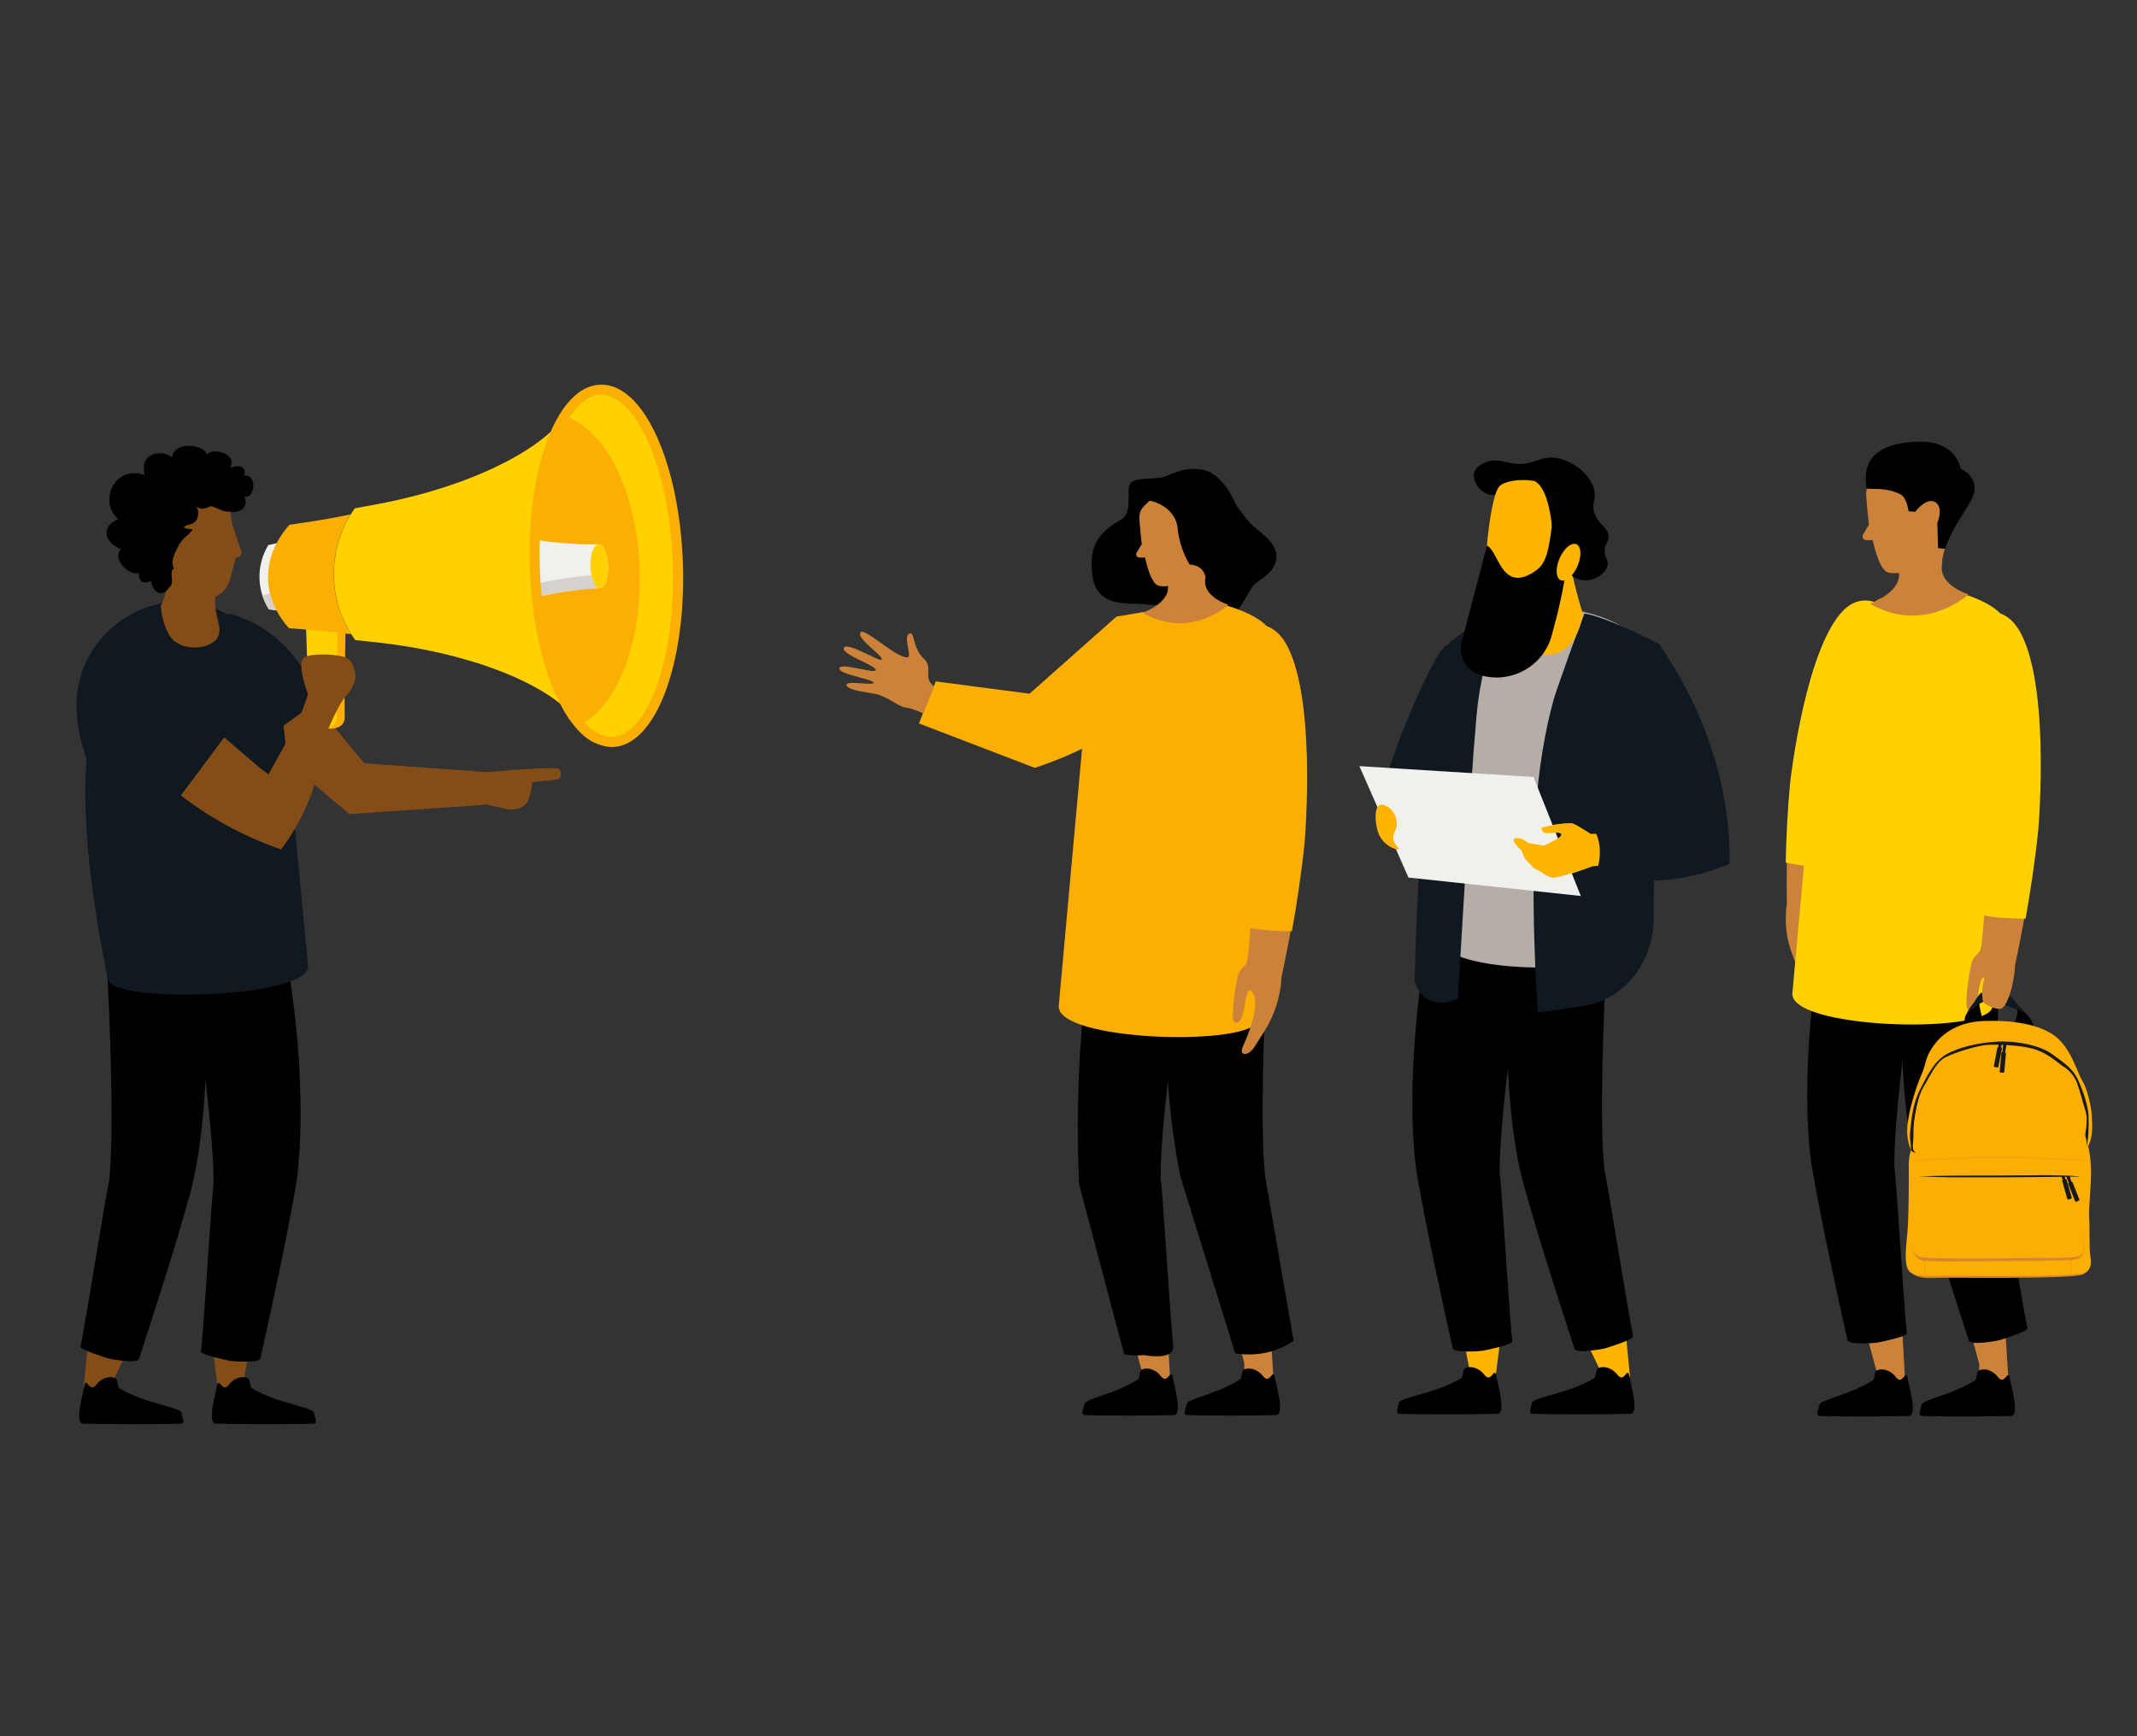 <?xml version="1.0" encoding="UTF-8"?>
<svg id="Layer_1" data-name="Layer 1" xmlns="http://www.w3.org/2000/svg" viewBox="0 0 800 650">
  <rect x="0" y="0" width="800" height="650" fill="#333333" stroke="none"/>
  <defs>
    <style>
      .cls-1 {
        fill: #b5ada8;
      }

      .cls-1, .cls-2, .cls-3, .cls-4, .cls-5, .cls-6, .cls-7, .cls-8, .cls-9, .cls-10, .cls-11, .cls-12, .cls-13, .cls-14, .cls-15, .cls-16 {
        stroke-width: 0px;
      }

      .cls-2 {
        fill: #f0f0ed;
      }

      .cls-3 {
        fill: #ffb500;
      }

      .cls-4 {
        fill: #cc8339;
      }

      .cls-5 {
        fill: #191919;
      }

      .cls-6, .cls-15 {
        fill: #000;
      }

      .cls-7 {
        fill: #ffd100;
      }

      .cls-8 {
        fill: #ffad1d;
      }

      .cls-9 {
        fill: #fbae04;
      }

      .cls-10 {
        fill: #d8882a;
      }

      .cls-11 {
        fill: #d6d1cc;
      }

      .cls-12, .cls-16 {
        fill: #844d18;
      }

      .cls-13 {
        fill: #101820;
      }

      .cls-14 {
        fill: #db851f;
      }

      .cls-15, .cls-16 {
        fill-rule: evenodd;
      }
    </style>
  </defs>
  <g>
    <path class="cls-9" d="M350.3,255.09l-6.3,15.75c14.46,5.54,28.92,11.09,43.38,16.63,14.59-4.79,25.48-10.92,32.7-15.65,12.01-7.87,19.6-13,21.57-22.2,2.03-9.47-2.99-18.04-5.59-21.83-6.04,1.02-12.07,2.03-18.11,3.05-10.84,9.62-21.69,19.24-32.53,28.87-11.71-1.54-23.41-3.07-35.12-4.61Z"/>
    <path class="cls-4" d="M349.6,257.05c-.39-.4-.8-.83-1.21-1.36-2.23-2.86.82-5.91-2.58-9.12-4.53-4.28-3.15-10.58-5.56-9.26-2.16,1.18,1.3,8.55-.48,8.76-4.16.5-16.28-11.43-17.63-9.32-1.59,2.49,8.63,8.69,7.93,10.2-.5,1.09-12.87-6.78-14.13-4.48-1.4,2.56,12.61,6.69,11.87,8.51-.53,1.28-12.96-2.97-13.59-.9-.72,2.37,12.74,4.12,12.84,5.56.08,1.14-10.33-1.02-10.17.73.22,2.41,9.17,2.75,12.19,3.8,4.71,1.64,7.5,4.54,10.33,4.79,1.6.15,4.2,1.21,6.15,2.11,1.35-3.34,2.71-6.68,4.06-10.01Z"/>
    <g>
      <g>
        <polygon class="cls-4" points="427.62 446 409.84 448.18 427.87 514.86 426.85 519.91 438.17 518.52 434.08 445.21 427.62 446"/>
        <polygon class="cls-4" points="465.53 441.34 447.75 443.53 465.78 510.21 465.94 518.38 476.9 518.64 471.99 440.55 465.53 441.34"/>
      </g>
      <g>
        <path class="cls-6" d="M468.27,512.41c-.93-.14-1.86-.04-2.68.39-.84.44-.61,3.18-1.42,3.68-9.32,5.77-19.64,7.06-19.98,9.22-.32,2.04-1.63,4,.31,4.07,7.84.31,27.27.2,33.18,0,3.45-.12,0-11.35-.6-14.87-.07-.41-.59-.54-.85-.21-.5.63-1.38,1.85-2.33,1.43-.79-.34-1.18-1.12-1.75-1.71-.96-.99-2.41-1.79-3.88-2.01Z"/>
        <path class="cls-6" d="M430.03,512.41c-.93-.14-1.86-.04-2.68.39-.84.44-.61,3.18-1.42,3.68-9.32,5.77-19.64,7.06-19.98,9.22-.32,2.04-1.63,4,.31,4.07,7.84.31,27.27.2,33.18,0,3.45-.12,0-11.35-.6-14.87-.07-.41-.59-.54-.85-.21-.5.63-1.38,1.85-2.33,1.43-.79-.34-1.18-1.12-1.75-1.71-.96-.99-2.41-1.79-3.88-2.01Z"/>
      </g>
    </g>
    <g id="Legs">
      <path class="cls-6" d="M473.53,439.96h.05c-1.75-16.28-.85-53.31,1.56-93.37-12.25-1.93-22.9-1.75-35.36-1.37-2.89,19.16-4.4,42.49-1.82,68.74.93,9.44,2.3,18.3,3.93,26.54,6.84,22.04,13.68,44.09,20.52,66.13,2.44.43,6.54.85,11.43-.2,4.84-1.03,8.39-3.05,10.44-4.43-3.58-20.68-7.17-41.37-10.75-62.05Z"/>
      <path class="cls-6" d="M434.45,441.12h.05c-.17-16.37,4.29-53.14,10.56-92.78-12.01-3.1-22.63-3.95-35.06-4.77-3.45,20.73-5.94,43.99-6.43,69.41-.2,10.53-.05,20.65.38,30.32,5.63,21.24,11.26,42.48,16.89,63.72,1.81.32,4.41.6,7.52.29,0,0,11.35,2.29,10.82-3.4-1.5-16.06-4.05-60.28-4.71-62.8Z"/>
    </g>
    <path class="cls-6" d="M435.85,178.47c-3.12,1.16-11.2,0-12.76,2.64-1.56,2.64.78,9.02-2.33,12.6-1.52,1.75-12.13,4.98-12.13,16.96,0,8.87,2.44,12.21,7.25,14.18,3.86,1.58,11.1,1.02,12.81,1.28,1.71.25,11.82.56,15.87,2.12,4.04,1.56,10.11,5.13,14.47,3.89,4.36-1.24,8.4-11.04,10.27-13.07,1.87-2.02,8.56-4.82,8.56-10.73,0-5.91-7.93-10.11-10.11-12.76-2.18-2.64-4.82-5.76-5.91-8.4-1.09-2.64-5.6-10.42-11.82-11.36-6.22-.93-8.71.62-14.16,2.64Z"/>
    <path class="cls-9" d="M396.39,376.15l9.38-103.49s3.03-31.77,22.43-43.3c1.94-1.15,5.14-1.16,7.66-2.07,2.71-.98,4.76-2.83,7.59-2.87,13.75-.2,28.85,6.28,31.4,10.96,4.4,8.07,3.66,29.09,2.96,38.93-1,14.13,1.14,67.02-6.58,107.46-1.98,10.37-77.33,8.19-74.84-5.62Z"/>
    <path class="cls-6" d="M423.35,184.22c.94-.34,3.18,2.87,5.59,3.14-1.16,2.1-1.77,3.37-1.95,6.74-.18,3.37,15.03,24.11,15.03,24.11l4.44,10.84c-7.67-2.02-9.13-2.45-15.03-2.62s-10-1.54-14.08-3.93c-4.2-2.46-8.46-12.55-2.47-18.54,5.99-5.99,9.31-10.81,9.21-13.65-.1-2.84-1.91-5.68-.75-6.1Z"/>
    <path class="cls-4" d="M433.59,219.24c-3.06-1.02-4.93-10.5-4.93-10.5h-2.1c-.83,0-1.43-.8-1.2-1.6l2.05-3.41s-.92-8.54-.89-10.14c.03-1.43.56-2.81,1.54-3.86,1.86-2.02,5.19-5.12,8.56-5.7,12.29-2.12,18.79,3.96,18.93,15.54.14,11.58-13.7,18.79-13.7,18.79,0,0-5.42,1.83-8.25.89Z"/>
    <path class="cls-6" d="M428.84,187.37c2.47-.37,11.42,2.58,12.04,10.61.62,8.03,7.58,25.97,20.82,20.4,9.87-4.16-6.42-31.93-6.42-31.93l-10.3-6.59s-14.65,2.87-16.15,7.51Z"/>
    <path id="Arm" class="cls-4" d="M472.62,234.4c-4.53-.28-8.85,1.86-10.6,6.05l-.47,1.13c-6.9,14.85,5.48,55.33,7.03,71.63,1.49,15.74-1.13,47.97-2.34,49.97-1.21,2,13.4,2.98,13.4,2.98,0,0,5.74-25.09,8.51-52.1,1.31-12.82,4.25-78.47-15.51-79.67Z"/>
    <path id="Hand" class="cls-4" d="M467.07,359.07c-.31,2.83-2.84,3.2-3.63,6.15s-2.89,16.17-1.41,17.44c.87.74,2.24.38,3.29-3.19,1.05-3.57,1.22-11.53,3.77-7.68,1.9,2.86.46,10.68-3.85,20.13-1.64,3.6,2.33,3.55,4.48-.16.39-.67,1.51-2.3,3.83-6.05,3.58-5.79,5.69-12.37,6.17-19.17l-.25-5.03s-12.39-2.52-12.4-2.44Z"/>
    <path id="Neck" class="cls-4" d="M451.33,216.26s-2.28,6.36,8.53,10.15c0,0-14.16,13.28-32.11,3.05,0,0,11.03-3.96,9.32-10.8-1.71-6.84,12.69-11.13,14.26-2.4Z"/>
    <path class="cls-9" d="M464.93,314.63c.73,7.7-.15,22.87.67,31.72,2.37,2.31,18.04,2.29,18.04,2.29,1.66-9.31,3.5-21.06,4.74-33.14.06-.59,5.2-60.52-9.11-77.37-2.34-2.76-5.11-4.26-8.23-4.45-.3-.02-.6-.03-.9-.03-5.3,0-9.75,2.79-11.63,7.28l-.44,1.06c-5.12,11.03-.38,34.44,3.43,53.25,1.59,7.86,2.97,14.65,3.42,19.39Z"/>
  </g>
  <g id="Legs-2" data-name="Legs">
    <path class="cls-12" d="M44.22,507.81c.74.23,1.6.17,2.5.03-2.21,4.58-4.37,9.18-6.44,13.8-4-.35-5.46-.9-8.96-2.53.57-5.21,1.02-10.68,1.6-16.23,3.37,2.36,7.39,4.07,11.3,4.93Z"/>
    <path class="cls-12" d="M91.41,503.79c.78.09,1.61-.11,2.45-.4-1.03,4.87-2.02,9.74-2.91,14.63-4,.35-5.33,4.56-9.16,3.57-.73-5.2-1.86-15.12-2.66-20.65,3.88,1.72,8.24,2.69,12.27,2.86Z"/>
    <path class="cls-6" d="M40.91,442.09h-.05c1.75-16.28.85-53.31-1.56-93.37,12.25-1.93,22.9-1.75,35.36-1.37,4.58,31.27,3.09,75.79-3.59,99.86-5.58,20.1-12.66,41.97-19.04,61.56-.58,1.78-10.14.17-11.43-.2-1.26-.36-10.66-3.3-10.44-4.43,3.05-15.84,9.85-59.61,10.75-62.05Z"/>
    <path class="cls-6" d="M79.99,443.25h-.05c.17-16.37-4.29-53.14-10.56-92.78,12.01-3.1,22.63-3.95,35.06-4.77,7.58,30.68,10.39,75.14,6.06,99.74-3.62,20.54-8.56,42.99-13.01,63.1-.4,1.83-10.07,1.15-11.39.91-1.29-.24-10.92-2.25-10.82-3.4,1.5-16.06,4.05-60.28,4.71-62.8Z"/>
  </g>
  <g>
    <path class="cls-6" d="M40.58,515.63c.93-.14,1.86-.04,2.68.39.84.44.61,3.18,1.42,3.68,9.32,5.77,22.9,7.06,23.23,9.22.32,2.04,1.63,4-.31,4.07-7.84.31-30.53.2-36.44,0-3.45-.12,0-11.35.6-14.87.07-.41.59-.54.85-.21.5.63,1.38,1.85,2.33,1.43.79-.34,1.18-1.12,1.75-1.71.96-.99,2.41-1.79,3.88-2.01Z"/>
    <path class="cls-6" d="M90.21,515.63c.93-.14,1.86-.04,2.68.39.84.44.61,3.18,1.42,3.68,9.32,5.77,22.9,7.06,23.23,9.22.32,2.04,1.63,4-.31,4.07-7.84.31-30.53.2-36.44,0-3.45-.12,0-11.35.6-14.87.07-.41.59-.54.85-.21.5.63,1.38,1.85,2.33,1.43.79-.34,1.18-1.12,1.75-1.71.96-.99,2.41-1.79,3.88-2.01Z"/>
  </g>
  <path class="cls-13" d="M115.28,361.27l-8.82-92.85c-.12-2.63-1.41-24.65-18.04-36.37-8.39-5.91-17.02-6.61-19.37-6.74-10.67-.58-18.5,3.71-21.54,5.6-4.08,9.12-9.29,22.52-13.08,39.37-5.83,25.94-.46,65.2,5.99,96.44,1.92,9.3,77.27,6.93,74.85-5.45Z"/>
  <path class="cls-13" d="M85.35,229.63c3.76.97,8.33,2.63,13.04,5.6,13.71,8.64,19.05,22.33,20.82,27.67-5.74,4.35-11.47,8.7-17.21,13.05-5.55-15.44-11.1-30.88-16.65-46.32Z"/>
  <path class="cls-12" d="M197.48,300.16c.39-.59,1.89-5.55,1.74-7.35,4.38-.53,9.4-.69,10.06-1.25,1.08-.94.84-2.94-.08-3.74-.92-.8-19.78.6-20.51.73-3.51.24-7.8.74-11.95.71l-.66,9.93s.06.03.11.05c2.22,1.08,4.06,1.53,5.44,1.85,2.09.49,4.81,1.12,8.05,1.8.03.01.06.03.09.04,4.85.72,6.98-1.65,7.73-2.77Z"/>
  <g>
    <path id="Head" class="cls-12" d="M58.24,194.15c1.34-12.07,26.82-14.75,27.61-5.21.55,5.21,1.15,7.47,1.15,7.47,0,0,2.57,8.16,3.26,9.77.69,1.61-1.15,2.52-1.15,2.52h-.81l-2.4,8.96c-1.19,3.14-3.23,4.84-5.32,5.73-.79,7.65,3.57,11.46.42,16.05-4.88,4.59-13.66,3.49-16.86-.59-3.55-4.52-3.95-12.05-3.95-12.05,1.21-2.18,1.88-4.74,2.27-7.01-2.87-6.87-5.55-13.58-4.21-25.64Z"/>
    <path class="cls-15" d="M44.23,194.35c-7.74-6.93-.88-20.63,9.94-16.42-2.28-8.89,6.83-9.59,10.19-6.74,1.24-6.47,12.29-4.68,13.08-1,1.66-2.66,11.66-.8,8.72,4.97,2.95-1.17,6.36-.78,5.18,2.86,5.39-.49,3.82,9.23.19,7.83,1.66,4.42-1.94,6.33-5.57,5.69-2.6.25-4.78-1.64-7.15-2.06-1.59.7-3.36,1.85-5.59-.12,1.78,1.57,1.17,6.4-1.88,6.84-3.24.95-3.22,1.65.11,1.89,1.51.11-.12.86-.6,1.65-.3.49-2.31,1.74-3.55,3.81-1.64,2.76-3.83,7.1-2.1,9.2-2.25,1.32.43,5.3-1.68,6.94-2.53,4-5.94,2.78-7.09-2.18-3.45,1.67-4.61-.62-4.47-3.13-2.14,1.65-10.43-4.05-6.74-8.86-5.57-2.09-8.14-8.01-1.01-11.17"/>
  </g>
  <path class="cls-16" d="M117.72,263.22c6.21,7.52,12.43,15.03,18.64,22.55l45.17,3.24c-.07,4.1-.17,8.2-.27,12.31-16.84,1.15-33.68,2.3-50.53,3.45-7.72-6.57-15.44-13.13-23.16-19.7-.47-4.46-.95-8.92-1.42-13.38,3.85-2.83,7.71-5.65,11.56-8.48Z"/>
  <g>
    <path id="Arm-2" data-name="Arm" class="cls-4" d="M698.01,225.23c4,.55,7.4,3.16,8.19,7.12l.22,1.07c3.43,14.15-14.43,47.3-18.61,61.25-4.04,13.47-7.38,42.04-6.67,43.99.71,1.95-12.2.26-12.2.26,0,0-.63-22.89,1.66-46.92,1.09-11.41,9.97-69.18,27.41-66.78Z"/>
    <path id="Hand-2" data-name="Hand" class="cls-4" d="M681.13,334.94c-.23,2.52,1.92,3.28,2.1,6,.18,2.72-.3,14.61-1.81,15.46-.89.5-2.02-.06-2.31-3.36-.3-3.29.95-10.27-1.95-7.36-2.15,2.17-2.26,9.24-.15,18.23.8,3.43-2.65,2.69-3.88-.92-.22-.65-.92-2.27-2.28-5.95-2.11-5.68-2.81-11.78-2.04-17.79l1.1-4.35s11.25-.04,11.24.03Z"/>
    <path class="cls-7" d="M690.74,296.55c-1.98,6.59-3.85,19.97-6.11,27.55-2.47,1.61-16.14-1.15-16.14-1.15.17-8.41.62-18.98,1.64-29.73.05-.53,6.01-53.69,21.43-65.89,2.53-2,5.2-2.82,7.95-2.45.26.04.53.08.79.13,4.62.92,8.02,4.13,8.88,8.37l.2,1c2.55,10.51-5.67,30.1-12.28,45.85-2.76,6.58-5.14,12.26-6.36,16.31Z"/>
    <g>
      <polygon class="cls-4" points="702.74 446.34 684.96 448.52 703 515.2 701.97 520.25 713.29 518.86 709.2 445.54 702.74 446.34"/>
      <polygon class="cls-4" points="740.65 441.68 722.87 443.86 740.91 510.54 741.06 518.72 752.02 518.98 747.11 440.88 740.65 441.68"/>
    </g>
    <g>
      <path class="cls-6" d="M743.39,512.74c-.93-.14-1.86-.04-2.68.39-.84.44-.61,3.18-1.42,3.68-9.32,5.77-19.64,7.06-19.98,9.22-.32,2.04-1.63,4,.31,4.07,7.84.31,27.27.2,33.18,0,3.45-.12,0-11.35-.6-14.87-.07-.41-.59-.54-.85-.21-.5.63-1.38,1.85-2.33,1.43-.79-.34-1.18-1.12-1.75-1.71-.96-.99-2.41-1.79-3.88-2.01Z"/>
      <path class="cls-6" d="M705.15,512.74c-.93-.14-1.86-.04-2.68.39-.84.44-.61,3.18-1.42,3.68-9.32,5.77-19.64,7.06-19.98,9.22-.32,2.04-1.63,4,.31,4.07,7.84.31,27.27.2,33.18,0,3.45-.12,0-11.35-.6-14.87-.07-.41-.59-.54-.85-.21-.5.63-1.38,1.85-2.33,1.43-.79-.34-1.18-1.12-1.75-1.71-.96-.99-2.41-1.79-3.88-2.01Z"/>
    </g>
    <path class="cls-6" d="M748.18,435.25h.05c-1.75-16.28-.85-53.31,1.56-93.37-12.25-1.93-22.9-1.75-35.36-1.37-4.58,31.27-3.09,75.79,3.59,99.86,5.58,20.1,12.66,41.97,19.04,61.56.58,1.78,10.14.17,11.43-.2,1.26-.36,10.66-3.3,10.44-4.43-3.05-15.84-9.85-59.61-10.75-62.05Z"/>
    <path class="cls-6" d="M709.1,436.41h.05c-.17-16.37,4.29-53.14,10.56-92.78-12.01-3.1-22.63-3.95-35.06-4.77-7.58,30.68-10.39,75.14-6.06,99.74,3.62,20.54,8.56,42.99,13.01,63.1.4,1.83,10.07,1.15,11.39.91,1.29-.24,10.92-2.25,10.82-3.4-1.5-16.06-4.05-60.28-4.71-62.8Z"/>
    <path class="cls-7" d="M671.03,371.44l9.38-103.49s3.03-31.77,22.43-43.3c1.94-1.15,5.14-1.16,7.66-2.07,2.71-.98,4.76-2.83,7.59-2.87,13.75-.2,28.85,6.28,31.4,10.96,4.4,8.07,3.66,29.09,2.96,38.93-1,14.13,1.14,67.02-6.58,107.46-1.98,10.37-77.33,8.19-74.84-5.62Z"/>
    <path class="cls-4" d="M706.73,214.29c-3.51-1.17-5.66-12.07-5.66-12.07h-2.41c-.96,0-1.65-.91-1.38-1.83l2.35-3.92s-1.06-9.81-1.02-11.65c.03-1.65.65-3.22,1.76-4.44,2.14-2.33,5.96-5.88,9.83-6.55,14.12-2.43,21.58,4.54,21.74,17.85.16,13.31-15.74,21.58-15.74,21.58,0,0-6.23,2.11-9.48,1.02Z"/>
    <path id="Arm-3" data-name="Arm" class="cls-4" d="M747.27,229.68c-4.53-.28-8.85,1.86-10.6,6.05l-.47,1.13c-6.9,14.85,5.48,55.33,7.03,71.63,1.49,15.74-1.13,47.97-2.34,49.97s13.4,2.98,13.4,2.98c0,0,5.74-25.09,8.51-52.1,1.31-12.82,4.25-78.47-15.51-79.67Z"/>
    <path class="cls-4" d="M739.96,374.75c1.05-3.57,1.22-11.53,3.77-7.68.89,1.34,1.04,3.77.51,6.93.5-.02,1-.02,1.49.05,1.81.27,3.71.95,4.88,2.41,2.12-4.6,3.39-9.56,3.75-14.65l-.25-5.03s-12.39-2.52-12.4-2.44c-.31,2.83-2.84,3.2-3.63,6.15-.8,2.96-2.89,16.17-1.41,17.44.87.74,2.24.38,3.29-3.19Z"/>
    <path id="Neck-2" data-name="Neck" class="cls-4" d="M727.11,210.86s-2.62,7.31,9.8,11.66c0,0-16.27,15.26-36.89,3.51,0,0,12.67-4.55,10.7-12.41-1.42-5.67,12.42-16.43,17.79-14.54,2.07.73-1.9,8.98-1.4,11.78Z"/>
    <path class="cls-7" d="M739.58,309.92c.73,7.7-.15,22.87.67,31.72,2.37,2.31,18.04,2.29,18.04,2.29,1.66-9.31,3.5-21.06,4.74-33.14.06-.59,5.2-60.52-9.11-77.37-2.34-2.76-5.11-4.26-8.23-4.45-.3-.02-.6-.03-.9-.03-5.3,0-9.75,2.79-11.63,7.28l-.44,1.06c-5.12,11.03-.38,34.44,3.43,53.25,1.59,7.86,2.97,14.65,3.42,19.39Z"/>
    <path class="cls-15" d="M728.16,205.45c3.67-11.02,11.66-17.98,11.06-23.13s-5.25-6.86-5.25-6.86c0,0-1.47-10.24-15.08-10.1-13.61.14-22.39,4.9-20.08,17.56,3.26.33,7.32-.46,12.56,2.11,2.49,1.22,3.11,6.34,3.11,6.34l2.46.25s4.18-5.58,7.5-3.65c3.32,1.92.81,7.81.81,7.81l.28,9.42,2.62.26Z"/>
  </g>
  <g>
    <g id="Suit_man" data-name="Suit man">
      <g>
        <g id="Legs-3" data-name="Legs">
          <path class="cls-3" d="M597.26,504.02c-.74.23-1.61.17-2.51.03,2.22,4.59,4.39,9.21,6.46,13.85,4.01-.35,5.48-.9,8.99-2.54-.57-5.23-1.02-10.72-1.61-16.29-3.38,2.37-7.42,4.08-11.34,4.95Z"/>
          <path class="cls-3" d="M549.92,499.98c-.78.09-1.61-.11-2.46-.4,1.04,4.88,2.02,9.77,2.92,14.67,4.01.36,5.35,4.58,9.19,3.58.73-5.21,1.87-15.17,2.67-20.72-3.89,1.73-8.26,2.7-12.31,2.87Z"/>
          <path class="cls-6" d="M600.59,438.08h.05c-1.76-16.34-.86-53.49,1.57-93.68-12.3-1.93-22.98-1.76-35.48-1.37-4.6,31.38-3.1,76.04,3.6,100.19,5.6,20.17,12.71,42.11,19.1,61.76.58,1.79,10.17.17,11.47-.2,1.26-.36,10.69-3.31,10.47-4.44-3.06-15.9-9.88-59.81-10.78-62.26Z"/>
          <path class="cls-6" d="M561.38,439.24h.05c-.18-16.42,4.31-53.32,10.6-93.09-12.05-3.11-22.7-3.97-35.18-4.79-7.6,30.79-10.43,75.39-6.08,100.07,3.63,20.61,8.58,43.14,13.06,63.32.41,1.83,10.11,1.15,11.43.91,1.29-.24,10.96-2.26,10.85-3.41-1.51-16.12-4.07-60.49-4.73-63.01Z"/>
        </g>
        <g>
          <path class="cls-6" d="M600.92,511.86c-.93-.14-1.87-.04-2.69.4-.84.44-.61,3.19-1.43,3.69-9.35,5.79-22.97,7.08-23.31,9.25-.32,2.05-1.63,4.01.31,4.09,7.86.31,30.63.2,36.56,0,3.46-.12,0-11.39-.6-14.92-.07-.41-.59-.54-.85-.21-.51.63-1.38,1.85-2.34,1.44-.79-.34-1.18-1.13-1.76-1.72-.96-.99-2.42-1.8-3.89-2.02Z"/>
          <path class="cls-6" d="M551.12,511.86c-.93-.14-1.87-.04-2.69.4-.84.44-.61,3.19-1.43,3.69-9.35,5.79-22.97,7.08-23.31,9.25-.32,2.05-1.63,4.01.31,4.09,7.86.31,30.63.2,36.56,0,3.46-.12,0-11.39-.6-14.92-.07-.41-.59-.54-.85-.21-.51.63-1.38,1.85-2.34,1.44-.79-.34-1.18-1.13-1.76-1.72-.96-.99-2.42-1.8-3.89-2.02Z"/>
        </g>
      </g>
      <g>
        <path id="Arm-4" data-name="Arm" class="cls-13" d="M577.24,239.19l-6.14-1.42c-8.49.61-13.08-3.46-29.88,3.97-3.14,1.39-17.68,31.81-24.29,56.3-.61,2.27-.31,4.69.83,6.74l13.26,24.03s19.84-53.38,27.5-63.91l18.72-25.71Z"/>
        <path id="T-shirt" class="cls-1" d="M615.5,356.8s-6.99,6.05-41.18,5.4c-26.4-.5-33.39-6.9-33.39-6.9l.62-113.9s11.65-9.51,27.27-13.49c4.63-1.18,9.95-.2,15.47.06,4.08.19,7.96.85,11.56,1.85,14.15,3.95,24.07,13.23,25.57,20.51,1.89,9.14-5.92,106.47-5.92,106.47Z"/>
        <path class="cls-13" d="M593.16,229.69s-3.08,7.64-10.24,28.16c-3.06,8.77-6.33,24.76-7.68,41.39-2.83,34.87.43,79.8.43,79.8,0,0,13.17-1.67,17.92-2.56,15.46-2.89,25.52-17.22,25.5-32.95,0-7.84.07-16.11.34-22.69.74-17.99,1.13-80.01,1.13-80.01,0,0-18.39-9.63-27.39-11.14Z"/>
        <path class="cls-13" d="M565.55,227.74s-10.22,11.24-12.84,40.59c-2.62,29.35-6.92,105.58-6.92,105.58,0,0-11.74,6.03-16.22-6.4,0,0,1.71-88.54,11.97-126.13,0,0,13.36-11.12,24-13.65Z"/>
        <path class="cls-3" d="M595.97,324.41c-1.56.63-12.48,4.51-14.64,4.21-.08,0-.16-.02-.24-.04-2.11-.41-4.47-2.47-5.94-3-1.53-.56-2.06-2.02-3.4-3.01-1.35-.99-2.18-4.01-2.18-4.01,0,0-4.55-4.08-2.65-4.62,2.38-.67,5.07,1.72,5.07,1.72l5.89,1.01s7.07-2.79,6.77-4.21c-.31-1.42-3.23-.25-5.79-.46-1.69-.13-1.82-1.98-1.82-1.98l4.36-1.1s6.37-1.03,7.73-.47c1.36.55,6.39,3.73,6.39,3.73l9.42-.21,1.82,12.31s-9.24-.5-10.8.14Z"/>
        <path class="cls-13" d="M620.9,240.83c-9.7,5.1-13.14,26.34-12.11,34.96l10.67,28.35s-2.09,3.82-.38,4.51l-23.28.66s5.96,6.2,1.42,18.45c8.76,1.9,22.09,3.46,37.36-.15,4.84-1.14,9.16-2.64,12.93-4.23.03-4.42-.15-9.03-.61-13.81-2.86-29.63-15.13-52.99-26.01-68.73Z"/>
      </g>
      <g id="Head-2" data-name="Head">
        <path class="cls-3" d="M589.05,216.86s1.27,6.04,3.51,12.85c0,0-2.55,23.1-22.67,12.82,0,0,2.84-14.69.63-22.09-2.21-7.39,16.37-13.04,18.52-3.58Z"/>
        <path class="cls-6" d="M564.82,173.22c9.28,2.06,11.36-3.45,19.1-1.5,5.8,1.46,11.89,6.37,12.93,12.03.66,3.6-1.23,4.71.04,8.35,1.59,4.55,5.45,5.42,5.3,8.99-.09,2.16-1.52,2.5-1.5,5.19.02,2.67,1.44,3.16,1.15,5.19-.45,3.1-4.2,4.81-4.72,5.04-.68.3-3.14,1.33-6.04.39-.72-.23-2.54-.94-3.9-2.73-2.15-2.83-2-6.85-.78-9.55.88-1.94,1.84-2.16,2.34-4.29.15-.66.67-2.88-.39-4.68-1.13-1.91-2.83-1.31-5.07-2.92-3.38-2.43-2.18-5.72-5.46-8.77-2.41-2.24-5.39-2.64-6.04-2.73-6.66-.9-9.54,5.25-14.43,3.9-3.41-.94-6.26-5.1-5.48-8.14.69-2.66,4-3.83,4.66-4.06,3.25-1.15,6.07-.19,8.27.3Z"/>
        <path class="cls-3" d="M585.4,189.11c2.67,21.27-2,38.15-3.58,41.55-3.17,6.82-21.93,4.17-23.68,1.01-4.49-8.12-.79-45.84,3.23-49.68,4.02-3.84,22.68-3.65,24.03,7.11Z"/>
        <path class="cls-6" d="M581.31,194.29l4.98,17.3c-.42,7.07-3,17.69-5.43,26.44-3.1,11.14-14.52,17.74-25.75,14.98-.13-.03-.26-.06-.39-.1-5.6-1.41-8.98-7.1-7.51-12.69l9.43-35.9c4.32,1.47,5.47,18.88,18.76,8.96,4.14-3.09,4.63-9.84,5.91-18.99Z"/>
        <path class="cls-6" d="M581.28,212.9c.76-14.25-1.04-29.87-6.8-32.8,0,0,14.21-1.71,17.23,10.37,3.02,12.09-5.59,23.89-5.59,23.89l-4.84-1.46Z"/>
        <path class="cls-3" d="M583.63,209.53c1.48-3.77,4.27-6.4,6.24-5.88,1.97.52,2.36,4,.89,7.77-1.48,3.77-4.27,6.4-6.24,5.88-1.97-.52-2.36-4-.89-7.77Z"/>
      </g>
    </g>
    <path class="cls-2" d="M508.89,286.82c21.73,1.35,43.46,2.71,65.19,4.06,5.9,14.85,11.8,29.7,17.7,44.56-21.51-2.3-43.02-4.6-64.52-6.91-6.12-13.9-12.25-27.81-18.37-41.71Z"/>
    <path class="cls-3" d="M567.1,313.86c2.33-.67,4.96,1.72,4.96,1.72l5.76,1.01s6.92-2.79,6.63-4.21c-.3-1.42-3.16-.25-5.67-.46-1.66-.13-1.78-1.98-1.78-1.98l4.27-1.1s6.23-1.03,7.57-.47c.9.37,3.44,1.95,4.99,2.93-.58,4.63-.71,9.3-.81,13.99-3.74,1.34-10.23,3.5-11.83,3.28-.08,0-.16-.02-.24-.04-2.06-.41-4.37-2.47-5.81-3-1.5-.56-2.02-2.02-3.33-3.01-1.32-.99-2.13-4.01-2.13-4.01,0,0-4.46-4.08-2.59-4.62Z"/>
    <path class="cls-3" d="M523.61,317.84c-.36.5-3.21-.38-5.29-2.41-2.22-2.15-2.76-4.8-3.02-6.12-.41-2.13-.84-7.01,1.26-7.92,1.64-.71,3.9,1.38,4.14,1.61,2.39,2.26,2.19,5.64,2.16,5.93-.2,2.54-1.58,3.03-1.31,5.06.32,2.32,2.38,3.4,2.05,3.85Z"/>
  </g>
  <g>
    <g>
      <path class="cls-2" d="M108.16,220.66c.48,3.22,1.36,6.26,2.58,9.02-1.9-.4-3.86-.75-5.87-1.02-.14-.02-.31-.04-.49-.07-.28-.04-.59-.08-.91-.11-.26-.03-.54-.07-.8-.1-1.06-.13-2.01-.24-2.02-.26-1.02-1.61-1.84-3.36-2.43-5.21-.63-1.96-1-4.05-1.07-6.21-.16-4.63,1.07-8.98,3.3-12.66.01-.02,1.04-.23,2.06-.43.35-.07.71-.14,1.01-.2.19-.04.36-.07.5-.1.06-.01.12-.03.18-.04,2.12-.44,4.18-.96,6.17-1.54-1.81,4.36-2.76,9.4-2.57,14.73.05,1.43.18,2.83.38,4.2Z"/>
      <path class="cls-11" d="M101.08,222.17c.53,2.18,1.33,4.29,2.39,6.31-.26-.03-.54-.07-.8-.1-1.06-.13-2.01-.24-2.02-.26-1.02-1.61-1.84-3.36-2.43-5.21.94-.26,1.9-.5,2.86-.74Z"/>
    </g>
    <g>
      <path class="cls-9" d="M129.02,268.39c.1,2.97-2.02,4.01-4.06,4.33h-.02c-1.84.28-3.62-.02-3.62-.02-.94.03-1.79-.88-2.25-2.25h0c-.21-.62-.34-1.32-.36-2.07l-1.15-33.64,2.71.32,9.08,1.09-.35,22.85.02,9.39Z"/>
      <path class="cls-7" d="M126.02,268.39c.1,2.97-2.02,4.01-4.06,4.33h-.02c-1.84.28-3.62-.02-3.62-.02-.94.03-1.79-.88-2.25-2.25h0c-.21-.62-.34-1.32-.36-2.07l-1.15-33.64,2.71.32,9.08,1.09-.35,22.85.02,9.39Z"/>
    </g>
    <path class="cls-9" d="M131.27,192.54c-.13.21-.25.41-.37.62-.08.13-.15.26-.23.4-.1.18-.2.36-.3.54-.02.04-.05.08-.07.13-.06.11-.12.22-.18.33-.06.11-.12.23-.18.34-.01.02-.02.04-.04.07-.11.2-.21.41-.32.62-.06.11-.12.23-.17.34-.08.17-.16.33-.24.5-.05.1-.09.19-.14.29-.08.17-.16.35-.24.52-.08.17-.16.35-.24.53-.02.05-.04.1-.06.14-.1.22-.19.44-.28.65l-.07.17s0,.02-.01.03c-.06.14-.11.28-.17.41-.06.15-.12.3-.18.45-.02.06-.05.12-.07.18-.09.24-.18.47-.26.71,0,0,0,0,0,.01-.08.21-.15.42-.22.63,0,0,0,0,0,0-.07.21-.14.42-.21.64-.06.19-.12.37-.18.56-.04.12-.08.25-.11.37-.04.12-.07.25-.11.37-.04.12-.07.25-.11.37-.03.12-.07.25-.1.37s-.07.25-.1.37c-.03.12-.06.25-.09.37-.03.13-.07.25-.09.38-.03.12-.06.24-.09.37,0,.02,0,.03-.01.05-.05.23-.1.45-.15.68,0,.01,0,.03,0,.04-.01.06-.03.13-.04.19-.02.08-.03.16-.05.24-.02.11-.04.22-.06.33-.03.16-.06.31-.09.47-.06.32-.11.64-.16.97-.07.43-.13.85-.18,1.28-.01.1-.02.21-.04.31,0,.05-.01.09-.02.14-.03.22-.05.45-.07.67-.02.25-.05.49-.07.74-.02.28-.04.57-.06.86,0,.13-.01.26-.02.39,0,.13-.01.26-.02.4,0,.11,0,.21-.01.32,0,.06,0,.12,0,.19,0,.12,0,.25,0,.37,0,.2,0,.4,0,.61,0,.06,0,.11,0,.17,0,.24,0,.49,0,.74,0,0,0,0,0,0,0,.27.01.53.02.8,0,.24.02.48.03.72.01.24.03.48.04.72,0,.12.02.24.02.36,0,.12.02.24.03.36,0,.05,0,.11.01.16.02.29.05.57.08.86,0,.03,0,.05,0,.08.01.09.02.18.03.27.03.27.07.53.1.8.01.1.03.2.04.31.02.12.04.24.05.36.02.11.04.22.05.33.04.25.08.5.13.75.02.1.03.19.05.29.02.11.04.23.07.35.04.19.07.37.11.55,0,.02,0,.03.01.05.03.14.06.28.09.43,0,.01,0,.02,0,.03.02.1.05.2.07.31.02.11.05.21.07.32.05.2.1.41.15.61.07.26.13.51.21.77.03.11.06.22.09.34.03.11.06.22.1.33.03.11.07.22.1.33.03.11.07.22.1.33.04.11.07.22.11.33.07.22.14.44.22.66.04.11.08.22.11.33.11.32.23.64.35.96,0,.01,0,.03.01.04.12.32.24.64.37.95.04.1.08.19.12.29.05.12.1.24.15.35.05.11.09.21.14.32.18.42.38.84.57,1.26.15.31.3.62.45.93.26.52.53,1.03.81,1.53.11.2.22.4.34.6.17.3.35.6.53.9.11.17.21.35.32.52.02.02.03.05.05.07h0c-4.39-.6-8.92-1.1-13.56-1.5-.33-.03-.71-.06-1.12-.09-1.19-.09-2.61-.2-3.96-.3-2.45-.18-4.65-.34-4.67-.37-1.89-2.09-3.47-4.34-4.71-6.7-1.06-2.02-1.86-4.13-2.39-6.31-.42-1.71-.66-3.47-.72-5.26-.16-4.72.96-9.28,3.16-13.5,1.26-2.42,2.87-4.74,4.78-6.91.02-.03,2.42-.39,4.77-.74,1.32-.2,2.63-.39,3.49-.52.14-.02.28-.04.42-.06,4.91-.76,9.69-1.64,14.3-2.62Z"/>
    <path class="cls-7" d="M214.58,268.04c-3.51-4.02-8.81-7.9-15.5-11.45-13.91-7.37-33.85-13.27-56.36-15.91-3.08-.36-9.73-1.01-9.76-1.06-.51-.72-1-1.45-1.46-2.19h0s-.03-.05-.04-.07c-.11-.17-.21-.35-.32-.52-.18-.3-.36-.6-.53-.9-.11-.2-.22-.39-.33-.59,0,0,0,0,0-.01-.28-.51-.55-1.02-.81-1.53-.05-.1-.1-.21-.15-.31-.05-.1-.1-.21-.15-.31-.05-.1-.1-.21-.15-.31-.05-.1-.1-.21-.15-.31-.14-.3-.27-.6-.4-.9,0-.02-.01-.03-.02-.05-.05-.11-.09-.21-.14-.32-.05-.12-.1-.23-.15-.35-.04-.1-.08-.19-.12-.29-.13-.31-.25-.63-.37-.95,0-.01,0-.03-.01-.04-.04-.1-.08-.2-.12-.31-.04-.11-.08-.22-.12-.33-.04-.11-.08-.22-.11-.33-.03-.09-.06-.18-.09-.27,0-.02-.01-.04-.02-.06-.04-.11-.08-.22-.11-.33-.04-.11-.07-.22-.11-.33-.04-.11-.07-.22-.11-.33-.04-.11-.07-.22-.1-.33-.03-.11-.07-.22-.1-.33-.03-.11-.07-.22-.1-.33-.03-.11-.06-.22-.09-.34-.03-.11-.06-.22-.09-.34-.03-.11-.06-.23-.09-.34,0-.03-.02-.06-.02-.09-.05-.2-.1-.4-.15-.61-.02-.11-.05-.21-.07-.32-.02-.1-.05-.2-.07-.31,0-.01,0-.02,0-.03-.03-.14-.06-.28-.09-.43,0-.02,0-.03-.01-.05-.01-.07-.03-.14-.04-.21-.02-.11-.05-.23-.07-.34-.02-.11-.05-.23-.07-.35,0-.01,0-.02,0-.04-.02-.08-.03-.17-.05-.25-.05-.25-.09-.5-.13-.75-.02-.11-.04-.22-.05-.33-.02-.12-.04-.24-.05-.36-.01-.1-.03-.2-.04-.31-.04-.26-.07-.53-.1-.8-.01-.09-.02-.18-.03-.27,0-.03,0-.05,0-.08-.01-.1-.02-.2-.03-.31-.01-.12-.02-.24-.03-.36,0-.07-.01-.13-.02-.2,0-.05,0-.11-.01-.16,0-.07-.01-.15-.02-.22,0-.05,0-.09,0-.14,0-.03,0-.05,0-.08,0-.09-.01-.18-.02-.28-.02-.24-.03-.48-.04-.72-.01-.24-.02-.48-.03-.72,0-.27-.02-.54-.02-.8,0,0,0,0,0,0,0-.12,0-.24,0-.36,0-.13,0-.25,0-.38,0-.06,0-.11,0-.17,0-.1,0-.2,0-.29,0-.11,0-.21,0-.31,0-.12,0-.25,0-.37,0-.06,0-.12,0-.19,0-.05,0-.1,0-.15,0-.06,0-.11,0-.17,0-.13.01-.26.02-.4,0-.13.01-.26.02-.39.02-.29.04-.57.06-.86.02-.25.04-.49.07-.74.01-.12.02-.24.04-.36.01-.1.02-.21.04-.31,0-.05,0-.09.02-.14,0-.06.01-.12.02-.18,0-.04.01-.08.02-.13.05-.43.12-.85.18-1.28.05-.32.1-.64.16-.97.03-.16.06-.31.09-.47.01-.07.03-.15.04-.22,0-.04.02-.07.02-.11.02-.08.03-.16.05-.24.01-.06.03-.13.04-.19,0-.02,0-.03,0-.04.02-.11.05-.22.07-.34.03-.12.05-.23.08-.34,0-.02,0-.03.01-.05,0-.03.01-.06.02-.09.02-.09.04-.18.07-.28.03-.13.06-.25.09-.38.03-.12.06-.25.09-.37.03-.12.07-.25.1-.37s.07-.25.1-.37c.03-.12.07-.25.11-.37.04-.12.07-.25.11-.37.04-.12.07-.25.11-.37.03-.11.07-.22.1-.33.03-.08.05-.15.07-.23.03-.08.05-.15.07-.23.04-.11.07-.21.11-.31.01-.03.02-.06.03-.09,0,0,0,0,0,0,.04-.11.08-.22.12-.34.03-.1.07-.2.11-.29,0,0,0-.01,0-.01.04-.1.07-.21.11-.31.05-.13.1-.27.15-.4.02-.06.05-.12.07-.18.02-.06.05-.12.07-.18.04-.09.07-.18.11-.27.01-.03.02-.06.04-.09.04-.11.09-.22.13-.32,0-.01,0-.02.01-.03,0,0,0-.02,0-.02.02-.05.04-.1.06-.15.09-.22.18-.44.28-.65.01-.03.03-.06.04-.09l.02-.05c.08-.18.16-.35.24-.53.04-.08.07-.16.11-.24.04-.09.09-.19.13-.28.05-.1.09-.2.14-.29.08-.17.16-.33.24-.5.06-.11.11-.23.17-.34.06-.11.12-.23.18-.34.05-.09.09-.18.14-.27.01-.02.02-.04.04-.07.06-.11.12-.23.18-.34.04-.08.08-.15.12-.22.02-.03.04-.07.06-.1.02-.04.05-.08.07-.13.04-.08.08-.15.12-.22.06-.11.12-.21.18-.32.08-.13.15-.26.23-.4.12-.21.25-.42.37-.62.46-.75.94-1.49,1.44-2.22.04-.06,5.88-1.08,8.25-1.53,21.18-3.96,39.84-10.7,53.11-18.48,7.38-4.32,13.1-8.97,16.66-13.63-1.03,1.75-2.01,3.7-2.91,5.81-.09.22-.19.44-.28.66-.09.21-.17.41-.26.62-.19.47-.38.95-.56,1.43-.07.19-.14.38-.21.58-.54,1.46-1.04,2.99-1.52,4.58-.07.22-.13.44-.2.66-.1.34-.2.69-.29,1.04-.06.2-.11.4-.17.6-.04.14-.07.28-.11.42-.04.14-.07.28-.11.42-.07.28-.15.56-.22.84-.13.51-.25,1.02-.38,1.54-.04.17-.08.35-.12.52-.08.35-.16.71-.24,1.06-.08.35-.15.7-.23,1.05-.15.72-.3,1.45-.44,2.19-.05.28-.1.55-.15.83-.02.09-.03.18-.05.27-.1.54-.19,1.09-.28,1.64-.03.19-.06.37-.09.56-.03.2-.07.41-.1.61-.09.55-.17,1.11-.25,1.67-.19,1.34-.36,2.71-.52,4.1-.02.2-.04.4-.07.6-.16,1.48-.29,2.99-.41,4.52-.01.15-.02.29-.03.44-.01.17-.02.34-.04.52,0,.13-.02.25-.03.38-.02.29-.04.57-.05.86-.01.19-.02.37-.03.56-.04.64-.07,1.29-.1,1.95,0,.21-.02.42-.03.63-.01.34-.03.69-.04,1.03,0,.27-.02.54-.02.81,0,.02,0,.04,0,.07-.01.4-.02.8-.03,1.2,0,.24,0,.49-.01.73,0,.34,0,.68-.01,1.03,0,.36,0,.71,0,1.07,0,.22,0,.44,0,.65,0,.22,0,.44,0,.66,0,.22,0,.44,0,.66,0,.44.01.88.02,1.32,0,.43.02.85.03,1.28,0,.18,0,.35.02.53h0c0,.06,0,.11,0,.17,0,.22.01.45.02.68h0c0,.16.01.31.02.46.01.29.02.59.03.88,0,.02,0,.05,0,.07,0,.06,0,.11,0,.16,0,.18.02.36.02.53,0,.2.02.39.03.59,0,.11,0,.21.02.32.04.86.1,1.71.15,2.55,0,.03,0,.07,0,.1.02.22.03.44.05.66.06.89.14,1.77.21,2.65.04.42.08.85.12,1.27.09.92.19,1.83.29,2.74.05.44.1.88.16,1.32.03.22.05.44.08.65.03.21.05.42.08.63.04.27.07.54.11.8.02.17.05.34.07.51,0,.03,0,.06.01.09.06.4.11.8.17,1.19.03.18.05.36.08.54.04.24.08.49.12.74.03.21.07.42.1.63.03.16.05.33.08.49.15.89.31,1.76.47,2.63.04.18.07.37.1.55.05.23.09.46.14.7.08.39.16.78.24,1.17.08.39.16.77.25,1.16.04.19.08.38.12.57,0,.03.01.06.02.09.08.35.16.7.24,1.05.04.19.09.38.13.57.06.25.12.49.18.73.05.19.09.39.14.58.17.68.34,1.35.52,2.01.07.28.15.56.23.83.05.19.11.39.16.58.05.18.1.36.15.53.32,1.13.66,2.24,1.01,3.33.11.33.21.65.32.97.12.35.23.69.35,1.04.18.51.35,1.01.53,1.5.05.14.1.27.15.41.24.65.48,1.29.74,1.91.07.18.14.35.21.52.07.17.14.34.21.51.25.6.5,1.19.76,1.76.06.13.12.27.18.4.13.29.26.57.39.85.07.16.15.32.23.48.1.2.19.4.29.6.07.15.14.29.22.44.09.19.19.38.28.56,1.06,2.07,2.18,3.97,3.35,5.67Z"/>
    <g>
      <path class="cls-7" d="M253.73,210.93c.58,17.07-1.52,32.71-5.43,44.57-4.44,13.45-11.21,22.02-19.06,22.29-2.5.09-5.86-1.28-7.31-2.19-.11-.07-.21-.13-.31-.2-.12-.08-.24-.16-.35-.24-.07-.05-.14-.1-.21-.15-.12-.09-.25-.18-.37-.27-.09-.07-.18-.14-.27-.21-.09-.07-.18-.14-.27-.21-.01,0-.03-.02-.04-.03-.09-.07-.17-.14-.26-.21-.09-.08-.18-.16-.27-.24-.01,0-.02-.02-.03-.03-.15-.13-.29-.26-.43-.39-.02-.02-.05-.04-.07-.06-.08-.08-.16-.15-.24-.23-.26-.25-.52-.51-.76-.77-.06-.07-.12-.13-.19-.2-.02-.03-.05-.05-.07-.07-.06-.07-.12-.14-.19-.2-.08-.09-.16-.18-.24-.27-.09-.1-.17-.2-.26-.29-.24-.28-.48-.57-.7-.84-.69-.86-1.3-1.7-1.83-2.44,0,0,0,0,0,0-1.17-1.7-2.29-3.59-3.35-5.67-.1-.18-.19-.37-.28-.56-.07-.14-.14-.29-.22-.44-.1-.2-.19-.4-.29-.6-.08-.16-.15-.32-.23-.48-.13-.28-.26-.56-.39-.85-.06-.13-.12-.27-.18-.4-.26-.58-.51-1.16-.76-1.76-.07-.17-.14-.34-.21-.51-.07-.17-.14-.35-.21-.52-.25-.63-.5-1.26-.74-1.91-.05-.14-.1-.27-.15-.41-.18-.49-.36-.99-.53-1.5-.12-.34-.24-.69-.35-1.04-.11-.32-.21-.65-.32-.97-.35-1.08-.68-2.19-1.01-3.33-.05-.18-.1-.36-.15-.53-.05-.19-.11-.38-.16-.58-.08-.28-.15-.55-.23-.83-.18-.66-.35-1.33-.52-2.01-.05-.19-.09-.39-.14-.58-.06-.24-.12-.49-.18-.73-.05-.19-.09-.38-.13-.57-.08-.35-.16-.7-.24-1.05,0-.03-.01-.06-.02-.09-.04-.19-.08-.38-.12-.57-.08-.38-.17-.77-.25-1.16-.08-.39-.16-.78-.24-1.17-.05-.23-.09-.46-.14-.7-.03-.18-.07-.37-.1-.55-.16-.87-.32-1.75-.47-2.63-.03-.16-.05-.33-.08-.49-.03-.21-.07-.42-.1-.63-.04-.24-.08-.49-.12-.74-.03-.18-.05-.36-.08-.54-.06-.4-.12-.79-.17-1.19,0-.03,0-.06-.01-.09-.02-.17-.05-.34-.07-.51-.04-.27-.07-.54-.11-.8-.03-.21-.06-.42-.08-.63-.03-.22-.06-.44-.08-.65-.06-.44-.11-.88-.16-1.32-.1-.91-.2-1.82-.29-2.74-.04-.42-.08-.84-.12-1.27-.08-.88-.15-1.76-.21-2.65-.02-.22-.03-.44-.05-.66,0-.04,0-.07,0-.1-.06-.85-.11-1.7-.15-2.55,0-.11-.01-.21-.02-.32-.01-.2-.02-.39-.03-.59,0-.18-.02-.36-.02-.53,0-.04,0-.09,0-.13,0-.01,0-.02,0-.04,0-.02,0-.04,0-.07-.01-.29-.02-.58-.03-.88,0-.15-.01-.3-.02-.45h0c0-.23-.02-.46-.02-.68,0-.06,0-.11,0-.17h0c0-.18-.01-.36-.02-.53-.01-.43-.02-.86-.03-1.28,0-.44-.01-.88-.02-1.32,0-.22,0-.44,0-.66,0-.22,0-.44,0-.66,0-.22,0-.44,0-.65,0-.36,0-.72,0-1.07,0-.34,0-.68.01-1.03,0-.24,0-.49.01-.73,0-.4.02-.8.03-1.2,0-.02,0-.04,0-.07,0-.27.02-.54.02-.81.01-.34.02-.69.04-1.03,0-.21.02-.42.03-.63.03-.65.06-1.3.1-1.95,0-.19.02-.38.03-.56.02-.29.03-.57.05-.86,0-.13.02-.25.03-.38.01-.17.02-.34.04-.52.01-.15.02-.29.03-.44.11-1.53.25-3.04.41-4.52.02-.2.04-.4.07-.6.15-1.39.33-2.76.52-4.1.08-.56.16-1.12.25-1.67.03-.21.06-.41.1-.61.03-.19.06-.38.09-.56.09-.55.18-1.1.28-1.64.02-.09.03-.18.05-.27.05-.28.1-.56.15-.83.14-.74.29-1.47.44-2.19.07-.35.15-.7.23-1.05.08-.36.16-.71.24-1.06.04-.17.08-.35.12-.52.12-.52.25-1.03.38-1.54.07-.28.14-.56.22-.84.04-.14.07-.28.11-.42.04-.14.07-.28.11-.42.05-.2.11-.4.17-.6.1-.35.19-.69.29-1.04.07-.22.13-.44.2-.66.48-1.59.98-3.12,1.52-4.58.07-.19.14-.39.21-.58.18-.49.37-.96.56-1.43.08-.21.17-.42.26-.62.09-.22.19-.45.28-.66.9-2.11,1.88-4.06,2.91-5.81.18-.3.35-.59.53-.88.08-.13.16-.25.24-.38.08-.13.16-.25.24-.38.07-.11.15-.22.22-.33.06-.09.13-.19.19-.28.1-.15.2-.29.3-.43.05-.07.1-.15.16-.22.07-.1.15-.2.22-.3,1.49-2.02,3.09-3.68,4.76-4.92,2.24-1.67,4.64-2.6,7.14-2.68,14.77-.5,27.75,28.62,28.99,65.04Z"/>
      <path class="cls-9" d="M239.47,213.07c.41,12.09-1.16,23.41-4.19,32.88-3.95,12.36-10.4,21.6-18.17,25.37-.24-.28-.48-.57-.7-.84-.69-.86-1.3-1.7-1.83-2.44,0,0,0,0,0,0-1.17-1.7-2.29-3.59-3.35-5.67-.1-.18-.19-.37-.28-.56-.07-.14-.14-.29-.22-.44-.1-.2-.19-.4-.29-.6-.08-.16-.15-.32-.23-.48-.13-.28-.26-.56-.39-.85-.06-.13-.12-.27-.18-.4-.26-.58-.51-1.16-.76-1.76-.07-.17-.14-.34-.21-.51-.07-.17-.14-.35-.21-.52-.25-.63-.5-1.26-.74-1.91-.05-.14-.1-.27-.15-.41-.18-.49-.36-.99-.53-1.5-.12-.34-.24-.69-.35-1.04-.11-.32-.21-.65-.32-.97-.35-1.08-.68-2.19-1.01-3.33-.05-.18-.1-.36-.15-.53-.05-.19-.11-.38-.16-.58-.08-.28-.15-.55-.23-.83-.18-.66-.35-1.33-.52-2.01-.05-.19-.09-.39-.14-.58-.06-.24-.12-.49-.18-.73-.05-.19-.09-.38-.13-.57-.08-.35-.16-.7-.24-1.05,0-.03-.01-.06-.02-.09-.04-.19-.08-.38-.12-.57-.08-.38-.17-.77-.25-1.16-.08-.39-.16-.78-.24-1.17-.05-.23-.09-.46-.14-.7-.03-.18-.07-.37-.1-.55-.16-.87-.32-1.75-.47-2.63-.03-.16-.05-.33-.08-.49-.03-.21-.07-.42-.1-.63-.04-.24-.08-.49-.12-.74-.03-.18-.05-.36-.08-.54-.06-.4-.12-.79-.17-1.19,0-.03,0-.06-.01-.09-.02-.17-.05-.34-.07-.51-.04-.27-.07-.54-.11-.8-.03-.21-.06-.42-.08-.63-.03-.22-.06-.44-.08-.65-.06-.44-.11-.88-.16-1.32-.1-.91-.2-1.82-.29-2.74-.04-.42-.08-.84-.12-1.27-.08-.88-.15-1.76-.21-2.65-.02-.22-.03-.44-.05-.66,0-.04,0-.07,0-.1-.06-.85-.11-1.7-.15-2.55,0-.11-.01-.21-.02-.32-.01-.2-.02-.39-.03-.59,0-.18-.02-.36-.02-.53,0-.04,0-.09,0-.13,0-.01,0-.02,0-.04,0-.02,0-.04,0-.07-.01-.29-.02-.58-.03-.88,0-.15-.01-.3-.02-.45h0c0-.23-.02-.46-.02-.68,0-.06,0-.11,0-.17h0c0-.18-.01-.36-.02-.53-.01-.43-.02-.86-.03-1.28,0-.44-.01-.88-.02-1.32,0-.22,0-.44,0-.66,0-.22,0-.44,0-.66,0-.22,0-.44,0-.65,0-.36,0-.72,0-1.07,0-.34,0-.68.01-1.03,0-.24,0-.49.01-.73,0-.4.02-.8.03-1.2,0-.02,0-.04,0-.07,0-.27.02-.54.02-.81.01-.34.02-.69.04-1.03,0-.21.02-.42.03-.63.03-.65.06-1.3.1-1.95,0-.19.02-.38.03-.56.02-.29.03-.57.05-.86,0-.13.02-.25.03-.38.01-.17.02-.34.04-.52.01-.15.02-.29.03-.44.11-1.53.25-3.04.41-4.52.02-.2.04-.4.07-.6.15-1.39.33-2.76.52-4.1.08-.56.16-1.12.25-1.67.03-.21.06-.41.1-.61.03-.19.06-.38.09-.56.09-.55.18-1.1.28-1.64.02-.09.03-.18.05-.27.05-.28.1-.56.15-.83.14-.74.29-1.47.44-2.19.07-.35.15-.7.23-1.05.08-.36.16-.71.24-1.06.04-.17.08-.35.12-.52.12-.52.25-1.03.38-1.54.07-.28.14-.56.22-.84.04-.14.07-.28.11-.42.04-.14.07-.28.11-.42.05-.2.11-.4.17-.6.1-.35.19-.69.29-1.04.07-.22.13-.44.2-.66.48-1.59.98-3.12,1.52-4.58.07-.19.14-.39.21-.58.18-.49.37-.96.56-1.43.08-.21.17-.42.26-.62.09-.22.19-.45.28-.66.9-2.11,1.88-4.06,2.91-5.81.18-.3.35-.59.53-.88h0c15.06,4.32,27.21,28.13,28.2,57.26Z"/>
    </g>
    <g>
      <path class="cls-2" d="M213.96,221.15c-4.59.6-8.95,1.38-12.93,2.31-.39-3.46-.65-7.04-.78-10.71-.12-3.64-.11-7.21.04-10.67,4.04.65,8.44,1.14,13.06,1.42,4.52.28,6.7.4,10.71.26,1.84-.06,3.45,3.56,3.6,8.08.15,4.53-1.21,8.25-3.04,8.31-4.01.13-6.18.41-10.67.99Z"/>
      <path class="cls-11" d="M224.45,215.23c-4.01.13-6.18.41-10.67.99-4.59.6-8.95,1.38-12.93,2.31-.31-.05-.22,1.47.17,4.93,3.98-.92,8.34-1.71,12.93-2.31,4.49-.58,6.66-.86,10.67-.99,1.84-.06,3.2-3.78,3.04-8.31-.03-.86-.11-1.69-.24-2.46-.31,3.34-1.49,5.79-2.98,5.84Z"/>
      <path class="cls-7" d="M227.67,211.85c.15,4.53-1.21,8.25-3.04,8.31-.31.01-.73-.16-.91-.27-.42-.27-.71-.66-.91-.94-.14-.21-.28-.45-.42-.71-.19-.37-.36-.78-.52-1.24-.47-1.36-.78-3.07-.84-4.93-.06-1.77.11-3.42.45-4.77.14-.54.3-1.04.49-1.47.11-.26.23-.5.36-.72.08-.14.17-.27.26-.4.18-.25.38-.46.59-.61.28-.21.58-.32.89-.33,1.84-.06,3.45,3.56,3.6,8.08Z"/>
    </g>
    <path class="cls-9" d="M229.3,279.67c-2.91.1-6.65-1.39-8.38-2.48-.12-.07-.24-.15-.35-.23-.13-.09-.26-.18-.39-.27l-.08-.05s-.1-.07-.15-.1c-.13-.1-.27-.2-.4-.3-.11-.08-.21-.16-.3-.23-.09-.07-.19-.15-.28-.22,0,0-.01-.01-.02-.02l-.04-.03c-.09-.08-.19-.15-.28-.23-.1-.08-.19-.16-.29-.25,0,0,0,0,0,0l-.04-.04c-.16-.14-.31-.28-.46-.42h-.02s-.05-.06-.07-.08c-.08-.08-.17-.16-.25-.24-.26-.25-.54-.53-.82-.82l-.28-.29c-.07-.07-.13-.14-.2-.22-.06-.07-.12-.13-.18-.2l-.08-.09c-.09-.1-.18-.2-.26-.3-.25-.29-.5-.59-.75-.9-.69-.86-1.3-1.69-1.81-2.4l-.41-.42v-.19c-1.11-1.64-2.17-3.47-3.17-5.42-.1-.19-.19-.38-.29-.58l-.06-.11c-.06-.11-.11-.23-.17-.34-.1-.2-.2-.41-.3-.62-.08-.16-.15-.32-.23-.49-.14-.29-.27-.58-.4-.88l-.05-.12c-.04-.1-.09-.2-.13-.29-.26-.58-.52-1.19-.77-1.8-.07-.17-.14-.35-.22-.52-.07-.18-.14-.36-.22-.54-.25-.63-.51-1.29-.75-1.95-.05-.14-.1-.28-.16-.43-.17-.45-.34-.94-.54-1.52-.12-.35-.24-.7-.36-1.06-.11-.33-.22-.66-.32-.99-.36-1.11-.7-2.25-1.03-3.39-.05-.18-.1-.36-.15-.54-.05-.19-.11-.39-.16-.59-.08-.28-.15-.56-.23-.84-.18-.67-.35-1.36-.53-2.05-.04-.18-.09-.36-.13-.54v-.05c-.07-.24-.13-.49-.19-.74-.05-.19-.09-.39-.14-.59-.08-.34-.16-.7-.24-1.06l-.15-.67c-.08-.39-.17-.79-.25-1.18-.08-.39-.16-.79-.24-1.19l-.14-.72c-.03-.18-.07-.36-.1-.54-.17-.9-.33-1.8-.48-2.67l-.08-.5c-.04-.21-.07-.43-.1-.64-.04-.24-.08-.5-.12-.75l-.08-.54c-.06-.4-.12-.8-.18-1.2,0-.04-.01-.08-.02-.12-.02-.15-.04-.31-.06-.46v-.04c-.04-.26-.08-.54-.12-.81-.03-.21-.06-.43-.08-.64-.03-.22-.06-.45-.08-.67-.05-.43-.11-.88-.16-1.33-.11-.93-.21-1.87-.29-2.77-.04-.43-.08-.85-.12-1.28-.08-.88-.15-1.79-.22-2.68-.02-.22-.03-.44-.05-.67v-.1c-.07-.88-.12-1.75-.16-2.59,0-.1-.01-.21-.02-.32,0-.18-.02-.37-.03-.55v-.09c-.01-.16-.02-.33-.03-.49,0-.06,0-.12,0-.18,0-.03,0-.06,0-.09-.01-.28-.02-.57-.03-.86,0-.15-.01-.3-.02-.44v-.02c0-.23-.02-.46-.02-.69,0-.05,0-.12,0-.18,0-.16,0-.32-.01-.48v-.04c-.01-.42-.02-.83-.03-1.25v-.05c0-.45-.01-.89-.02-1.34,0-.22,0-.45,0-.67,0-.22,0-.45,0-.67,0-.21,0-.44,0-.66,0-.36,0-.72,0-1.08,0-.34,0-.68.01-1.03v-.25c0-.17,0-.33.01-.5,0-.4.02-.8.03-1.2v-.06s.03-.82.03-.82c.01-.35.02-.7.04-1.05,0-.21.02-.42.03-.63.03-.64.06-1.3.1-1.98,0-.18.02-.38.03-.57.02-.29.03-.58.05-.87l.03-.38c.01-.18.02-.36.04-.53,0-.14.02-.28.03-.42v-.03c.11-1.51.25-3.05.42-4.57l.07-.61c.15-1.4.33-2.8.53-4.16.09-.6.17-1.16.25-1.69.03-.21.07-.42.1-.63.03-.19.06-.38.09-.57.09-.54.19-1.1.29-1.66.02-.09.03-.18.05-.27v-.02c.05-.28.11-.56.16-.84.14-.74.29-1.49.44-2.23.07-.36.15-.71.23-1.07.08-.37.16-.73.25-1.09.04-.17.08-.35.12-.53.11-.48.24-.99.38-1.56.07-.29.15-.57.22-.85.02-.1.05-.2.08-.29l.03-.13c.02-.08.04-.16.07-.25l.05-.19c.06-.2.11-.41.17-.61.1-.35.2-.7.3-1.05.07-.23.13-.46.2-.68.49-1.62,1.01-3.2,1.56-4.68.07-.2.15-.4.22-.59.17-.45.36-.93.57-1.47.09-.22.18-.43.26-.65.09-.23.19-.46.29-.68.93-2.17,1.95-4.2,3.02-6.02.16-.28.35-.58.56-.92l.53-.85h.02c.07-.1.13-.2.2-.3l.19-.28c.11-.16.21-.31.32-.45.06-.08.11-.16.17-.24.07-.1.15-.21.23-.31,1.62-2.19,3.35-3.98,5.16-5.32,2.6-1.93,5.35-2.95,8.2-3.05,7.96-.27,15.54,6.76,21.35,19.79,5.57,12.5,8.97,29.22,9.58,47.07.57,16.65-1.39,32.71-5.53,45.22-2.33,7.05-5.22,12.67-8.6,16.71-3.69,4.41-7.79,6.73-12.19,6.88ZM221.3,272.82l.05.04c.08.06.15.12.23.19.08.07.17.13.25.2.1.08.21.16.32.24.04.03.07.05.11.08l.09.06c.1.07.2.14.3.2h.01c.09.07.17.12.26.18,1.3.82,4.27,1.97,6.24,1.9,6.69-.23,13.01-7.88,17.34-21,3.99-12.1,5.89-27.7,5.34-43.91-.59-17.38-3.88-33.6-9.26-45.66-2.56-5.75-5.45-10.22-8.58-13.26-3.03-2.95-6.13-4.4-9.21-4.3-2.07.07-4.11.85-6.08,2.31-1.51,1.12-2.98,2.64-4.37,4.53-.07.09-.14.18-.2.28v.02c-.06.06-.1.12-.14.17l-.02.03c-.09.13-.18.26-.27.39l-.18.27c-.07.1-.13.2-.2.29v.02c-.09.12-.17.23-.24.35-.08.12-.15.24-.22.35l-.26.42c-.09.15-.17.29-.25.42-.99,1.68-1.93,3.57-2.8,5.6-.09.21-.18.43-.27.64-.08.2-.17.4-.25.61-.2.51-.38.96-.54,1.39-.07.19-.14.38-.21.57-.52,1.42-1.02,2.92-1.49,4.47-.07.22-.13.44-.19.65-.1.33-.19.67-.29,1.01-.06.2-.11.4-.16.59l-.05.18c-.02.07-.04.15-.06.22l-.04.14c-.02.09-.05.17-.07.26v.02c-.08.27-.15.55-.22.82-.14.55-.26,1.04-.37,1.51-.04.18-.08.34-.12.51-.08.35-.16.7-.24,1.05-.07.34-.15.68-.22,1.03-.15.72-.29,1.44-.43,2.16-.05.27-.1.54-.15.82v.03c-.02.07-.03.15-.05.22v.02c-.1.54-.19,1.08-.28,1.61-.03.19-.06.37-.09.55-.03.2-.06.4-.09.59h0c-.08.53-.16,1.07-.25,1.66-.19,1.32-.36,2.68-.51,4.04l-.07.6c-.16,1.47-.29,2.97-.4,4.45v.04c-.01.13-.02.26-.03.39v.02c-.01.17-.03.33-.04.5l-.03.38c-.02.28-.04.57-.05.85-.01.19-.02.37-.03.55-.04.67-.07,1.32-.1,1.93,0,.21-.02.42-.03.62-.01.34-.03.68-.04,1.02l-.03.88c-.01.39-.02.78-.03,1.18,0,.16,0,.32,0,.48v.25c0,.33-.01.67-.02,1,0,.36,0,.71,0,1.06,0,.22,0,.43,0,.64,0,.23,0,.44,0,.66,0,.22,0,.43,0,.65,0,.44.01.87.02,1.31v.04c0,.41.02.82.03,1.22v.04c0,.16,0,.32.02.47v.04s0,.09,0,.13c0,.23.01.45.02.68,0,.15.01.3.02.46.01.28.02.57.03.86v.06s0,.01,0,.01h0c0,.05,0,.09,0,.13v.03c0,.16.02.32.02.48v.09c.01.18.02.36.03.53h0c0,.11,0,.21.01.31.04.83.09,1.68.15,2.53v.09c.02.22.04.44.05.66.06.88.13,1.76.21,2.62.04.42.08.84.12,1.26.09.88.18,1.79.29,2.7.05.44.1.87.16,1.3.03.22.05.43.08.64.03.21.05.42.08.63.04.27.07.53.11.79v.05c.03.15.05.3.07.45v.1c.07.39.13.78.19,1.18l.08.54c.04.24.07.48.11.72.03.21.07.42.1.63l.08.49c.14.85.3,1.72.46,2.59.03.18.07.36.1.55l.13.69c.08.38.15.77.23,1.15.08.39.16.77.24,1.15l.12.55s.02.08.03.12c.08.34.15.68.23,1.02.04.19.09.37.13.55h0c.06.25.11.49.17.73v.05c.05.17.1.35.14.52.17.67.34,1.34.51,1.98.07.28.15.55.22.82.05.19.1.38.16.56.05.18.1.35.15.53.32,1.1.65,2.2.99,3.27.1.32.21.64.31.96.11.34.23.68.34,1.01.2.56.36,1.03.52,1.47.05.14.1.26.14.39h0c.23.65.47,1.27.72,1.88.07.17.14.34.21.51.07.17.14.34.21.5.24.59.49,1.16.74,1.72v.02c.05.09.08.17.12.26l.06.13c.12.27.24.54.37.81.08.17.15.32.23.48.09.2.19.39.28.58.05.11.11.21.16.32l.05.11c.09.18.18.36.27.53,1.02,1.99,2.1,3.83,3.22,5.45.5.7,1.09,1.51,1.76,2.34.22.27.44.54.66.79.08.1.16.19.24.28l.06.07c.05.06.1.12.16.18h.01c.05.07.1.13.16.19.03.03.05.06.08.09l.16.17c.24.25.47.49.7.7.08.07.15.14.22.21l.07.06c.12.11.25.23.38.34,0,0,0,0,.01,0l.03.03c.08.07.16.14.24.21.07.06.15.12.22.19,0,0,0,0,0,0ZM202.18,214.02h0s0,0,0,0Z"/>
  </g>
  <g id="All">
    <path class="cls-6" d="M742.48,382.45s-1.66-5.44-1.5-6.91c.16-1.48-2.63,1.78-3.06,2.32-.43.53-1.54,1.29-2.07,2.36-.53,1.07-.55,3.26-.39,3.47s7.02-1.23,7.02-1.23Z"/>
    <path class="cls-6" d="M754.11,383.05s1.51-3.17.96-5.19c-.23-.87-.43-1.13-.43-1.13,0,0,3.34,2.24,3.9,2.83.55.59,2.4,2.2,2.65,4.74s-5.52,0-5.52,0l-1.56-1.25Z"/>
    <path class="cls-13" d="M735.9,380.12s4.07-4.5,7.23-5.26c3.16-.76,3.75-.7,6.22.72,2.46,1.42,4.33,1.85,5.72,2.28,1.4.43,3.47,1.7,3.47,1.7,0,0-1.07-1.43-2.34-2.59-1.27-1.16-3.59-5.21-7.49-5.57-3.9-.37-6.28-.18-7.28.51s-2.11,3.14-3.28,4.45c-1.17,1.31-2.25,3.76-2.25,3.76Z"/>
    <path class="cls-10" d="M715.91,430.25s-.9,2.06-.9,6.49-.18,20.03-.86,26.49c-.67,6.46-1.38,11.49,1.11,13.25,1.55,1.09,3.18,2.23,9.09,1.96,5.91-.28,51.11.54,55.34-1.31,2.33-1.01,3.15-2.63,2.54-5.77-.62-3.14-.34-10.83-.65-14.22-.31-3.38.89-14.29.6-19.2-.45-7.75-.9-8.73-.9-8.73l-65.38,1.04Z"/>
    <path class="cls-9" d="M715.91,429.49s-1.34,2.12-1.34,6.55.06,20.03-.62,26.49c-.67,6.46-1.11,11.85,1.39,13.6,1.55,1.09,3.11,1.82,9.02,1.54,5.91-.28,51.42.74,55.66-1.11,2.33-1.01,3.18-2.8,2.57-5.94-.62-3.14-.18-11.05-.49-14.43-.31-3.38.96-14.29.67-19.2-.45-7.75-1.47-8.55-1.47-8.55l-65.38,1.04Z"/>
    <path class="cls-10" d="M719.4,432.51s-.16,3.48.25,7.98c.49,5.43-1.94,8-1.75,17.49.09,4.35-1.48,7.67-1.38,10.3.08,2.22,1.9,3.57,3.59,3.71,1.69.14,8.28.42,23.36.23,15.07-.18,27.35-.23,31.2-.42s5.92-1.41,5.26-5.56c-.42-2.63-.61-9.3-.6-10.37.14-8.72-.76-12.7-1.67-15.4-.91-2.7,1.24-8.14,1.24-8.14l-.32-.46-59.19.62Z"/>
    <path class="cls-9" d="M718.38,431.43s-.32,3.94.09,8.45c.49,5.43-1.25,8.67-1.06,18.17.09,4.35-.99,7.1-.9,9.73.08,2.22,1.91,2.82,3.6,2.96s8.1.55,23.17.37c15.07-.18,26.92-.12,30.77-.31,3.85-.18,6.53-.37,5.88-4.53-.42-2.63.12-9.28.14-10.34.14-8.72-.74-13.24-1.65-15.95-.91-2.7.49-7.62.49-7.62l.69-.72-61.21-.21Z"/>
    <path class="cls-13" d="M718.67,440.37s6.2.32,11.62.38,16.92,0,22.28,0,25.76-.27,25.76-.27l-.07-1.09s-48.34-.91-50.86-.36c-2.52.55-8.73,1.34-8.73,1.34Z"/>
    <g>
      <rect class="cls-5" x="772.91" y="441.47" width="1.72" height="7.64" rx=".34" ry=".34" transform="translate(-92.45 229.28) rotate(-15.92)"/>
      <rect class="cls-5" x="775.48" y="442.4" width="1.72" height="7.64" rx=".34" ry=".34" transform="translate(-109.72 316.9) rotate(-21.59)"/>
      <polygon class="cls-5" points="772.3 442 771.53 439.99 772.71 439.63 773.27 441.68 772.3 442"/>
      <polygon class="cls-5" points="774.52 443.08 773.39 440.03 774.49 439.39 775.51 442.66 774.52 443.08"/>
    </g>
    <path class="cls-9" d="M715.62,431.01s-1.94-3.36-1.63-8.9c.31-5.54,3.2-14.96,5.23-19.57,2.03-4.62,1.29-6.03,4.12-10.34s8.62-9.6,19.32-9.97c10.71-.37,20.68,1.17,26.65,5.66,5.97,4.49,8.27,13.48,10.13,16.56,1.87,3.08,3.41,9.17,3.65,13.42s.46,8.58-1.94,12.17c-.83,1.24-1.81,1.76-1.81,1.76l-1.23,1.31s-26.28,1.37-39.76.64c-13.48-.74-22.74-2.74-22.74-2.74Z"/>
    <path class="cls-5" d="M717.54,431.68s-2.25-.2-2.19-1.65c.06-1.46-.63-4.04-.2-7.06.43-3.02.49-9.05,3.82-15.45s5.6-11.14,11.57-13.79,13.42-3.75,18.89-3.82c5.48-.06,13.91,1.23,18.71,4.68,4.8,3.45,7.94,5.54,9.91,9.97,1.97,4.43,3.63,9.48,3.82,13.23.18,3.75-.08,10.01-.89,11.56-.82,1.56-3.66,3.15-3.66,3.15,0,0-19.88,1.48-25.85,1.6-5.97.12-33.92-2.43-33.92-2.43Z"/>
    <path class="cls-9" d="M719.51,431.9s-1.89.28-2.72-.65c-.74-.83-.75-2.16-.6-3.35.42-3.39-.03-4.96.42-8,.34-2.35,1.15-9.23,3.55-13.11,2.4-3.88,4.48-9.09,8.17-10.99,3.69-1.89,12.23-4.43,15.69-4.62,3.46-.18,13.39,0,18.46,1.89,5.08,1.89,8.4,5.31,10.06,6.28s3.88,3.14,4.99,6.05c1.11,2.91,2.03,6.83,2.82,9.32.78,2.49.97,3.18.69,6.09-.28,2.91-.74,3.69-.32,4.94s.71,4.27-.55,5.17c-.71.51-1.57.97-1.57.97,0,0-14.68,1.34-30.93,1.2-16.25-.14-28.16-1.2-28.16-1.2Z"/>
    <path class="cls-9" d="M719.51,431.9s-1.89.28-2.72-.65c-.74-.83-.75-2.16-.6-3.35.42-3.39-.03-4.96.42-8,.34-2.35,1.32-8.68,3.72-12.56,2.4-3.88,5.23-8.32,8.92-10.22,3.69-1.89,11.55-4.12,15.02-4.31s12.22-.05,17.29,1.85c5.08,1.89,7.63,4.39,9.29,5.35s5.05,3.25,6.15,6.15,2.29,6.25,3.08,8.74c.78,2.49.97,3.33.95,5.91-.02,2.92-.74,3.69-.32,4.94s.71,4.27-.55,5.17c-.71.51-1.57.97-1.57.97,0,0-14.68,1.34-30.93,1.2-16.25-.14-28.16-1.2-28.16-1.2Z"/>
    <path class="cls-9" d="M718.38,431.43c-.84.25-.77,1.93-.24,4.19.55,2.37-.65,4.52.53,4.75.27.05,3.21-.06,5.97-.14,2.75-.08,12.25-.16,17.61-.12s17.09-.16,22.39-.14c5.3.02,11.19.09,13.68.52.76.13.95-1.27.81-2.77-.09-.97.17-2.31.37-3.37.17-.91.58-1.83.08-2.71-.22-.4-2.8-.57-5.28-.7-2.48-.12-21.02-1.23-32.35-1.05-11.33.18-15.46.92-18.41.98-2.94.06-4.71.41-5.18.55Z"/>
    <g>
      <rect class="cls-5" x="744.05" y="394.9" width="7.65" height="1.73" rx=".34" ry=".34" transform="translate(217.31 1054.88) rotate(-79.05)"/>
      <rect class="cls-5" x="745.93" y="396.89" width="7.65" height="1.73" rx=".34" ry=".34" transform="translate(284.71 1107.74) rotate(-84.72)"/>
      <polygon class="cls-5" points="748.06 392.16 748.26 390.17 749.5 390.22 749.07 392.31 748.06 392.16"/>
      <polygon class="cls-5" points="749.55 394.13 749.92 390.89 751.19 390.82 750.62 394.2 749.55 394.13"/>
    </g>
    <g>
      <path class="cls-10" d="M717.9,434.55l-.02-.24s.08,0,.24-.02l.02.24c-.16.01-.24.02-.24.02Z"/>
      <path class="cls-10" d="M718.61,434.5l-.02-.24c.14,0,.3-.02.47-.03l.02.24c-.18.01-.33.02-.47.03ZM719.56,434.44l-.02-.24c.15,0,.31-.02.47-.03l.02.24c-.17.01-.32.02-.47.03ZM778.8,434.43l-.47-.02v-.24s.49.02.49.02v.24ZM777.85,434.38l-.47-.02v-.24s.49.02.49.02v.24ZM720.51,434.38v-.24c.14,0,.3-.02.46-.03v.24c-.15.01-.31.02-.46.03ZM776.9,434.33l-.47-.02v-.24s.49.02.49.02v.24ZM721.46,434.32v-.24c.14,0,.3-.02.46-.03v.24c-.15,0-.31.02-.46.03ZM775.96,434.29l-.47-.02v-.24s.49.02.49.02v.24ZM722.4,434.26v-.24s.46-.03.46-.03v.24s-.46.03-.46.03ZM775.01,434.24l-.47-.02v-.24s.49.02.49.02v.24ZM723.35,434.21v-.24c.14,0,.3-.02.46-.03v.24c-.15,0-.31.02-.46.03ZM774.06,434.2l-.47-.02v-.24s.48.02.48.02v.24ZM724.3,434.16v-.24s.46-.03.46-.03v.24s-.46.03-.46.03ZM773.11,434.15l-.47-.02v-.24s.48.02.48.02v.24ZM772.16,434.11l-.47-.02v-.24s.48.02.48.02v.24ZM725.24,434.11v-.24s.46-.02.46-.02v.24s-.46.02-.46.02ZM771.22,434.07l-.47-.02v-.24s.48.02.48.02v.24ZM726.19,434.06v-.24s.46-.02.46-.02v.24s-.46.02-.46.02ZM770.27,434.03l-.47-.02v-.24s.48.02.48.02v.24ZM727.14,434.01v-.24c.14,0,.3-.02.46-.02v.24c-.15,0-.31.02-.46.02ZM769.32,433.99l-.47-.02v-.24s.48.02.48.02v.24ZM728.09,433.96v-.24c.15,0,.3-.01.46-.02v.24c-.15,0-.31.01-.46.02ZM768.37,433.95h0s-.47-.02-.47-.02v-.24s.48.02.48.02v.24ZM729.03,433.92v-.24s.46-.02.46-.02v.24s-.46.02-.46.02ZM767.42,433.91l-.47-.02v-.24s.48.02.48.02v.24ZM729.98,433.88v-.24s.46-.02.46-.02v.24s-.46.02-.46.02ZM766.48,433.87l-.47-.02v-.24s.48.02.48.02v.24ZM730.93,433.84v-.24c.15,0,.31-.01.46-.02v.24c-.15,0-.31.01-.46.02ZM765.53,433.83l-.47-.02v-.24s.48.02.48.02v.24ZM764.58,433.8l-.47-.02v-.24s.48.02.48.02v.24ZM731.88,433.8v-.24s.46-.02.46-.02v.24s-.46.02-.46.02ZM763.63,433.76l-.47-.02v-.24s.48.02.48.02v.24ZM732.82,433.76v-.24c.15,0,.31-.01.47-.02v.24c-.15,0-.31.01-.47.02ZM762.68,433.73l-.47-.02v-.24s.48.02.48.02v.24ZM733.77,433.72v-.24c.15,0,.31-.01.47-.02v.24c-.15,0-.31.01-.47.02ZM761.74,433.69c-.16,0-.32-.01-.47-.02v-.24c.17,0,.32.01.48.02v.24ZM734.72,433.69v-.24s.47-.02.47-.02v.24s-.47.02-.47.02ZM760.79,433.66l-.47-.02v-.24s.48.02.48.02v.24ZM735.67,433.66v-.24c.15,0,.31-.01.47-.02v.24c-.15,0-.31.01-.47.02ZM759.84,433.63c-.16,0-.32,0-.47-.01v-.24c.16,0,.32,0,.48.01v.24ZM736.62,433.63v-.24c.15,0,.31,0,.47-.01v.24c-.15,0-.31,0-.47.01ZM758.89,433.6h-.47s0-.25,0-.25h.47s0,.25,0,.25ZM737.56,433.6v-.24s.47-.01.47-.01v.24s-.47.01-.47.01ZM757.94,433.58c-.16,0-.32,0-.47-.01v-.24c.16,0,.32,0,.48.01v.24ZM738.51,433.57v-.24c.15,0,.31,0,.47-.01v.24c-.15,0-.31,0-.47.01ZM757,433.55c-.16,0-.32,0-.47-.01v-.24c.16,0,.32,0,.48.01v.24ZM739.46,433.55v-.24c.15,0,.31,0,.47-.01v.24c-.15,0-.31,0-.47.01ZM756.05,433.53c-.16,0-.32,0-.47-.01v-.24c.16,0,.32,0,.48.01v.24ZM740.41,433.53v-.24c.15,0,.31,0,.47-.01v.24c-.15,0-.31,0-.47.01ZM755.1,433.51c-.16,0-.32,0-.47,0v-.24c.16,0,.32,0,.48,0v.24ZM741.35,433.5v-.24c.15,0,.31,0,.47,0v.24c-.15,0-.31,0-.47,0ZM754.15,433.49c-.16,0-.32,0-.47,0v-.24c.16,0,.32,0,.48,0v.24ZM742.3,433.49v-.24c.15,0,.31,0,.47,0v.24c-.15,0-.31,0-.47,0ZM753.21,433.47c-.16,0-.32,0-.47,0v-.24c.16,0,.32,0,.48,0v.24ZM743.25,433.47v-.24c.16,0,.31,0,.47,0v.24c-.15,0-.31,0-.47,0ZM752.26,433.46c-.16,0-.32,0-.47,0v-.24c.16,0,.32,0,.48,0v.24ZM744.2,433.46v-.24c.16,0,.31,0,.47,0v.24c-.16,0-.31,0-.47,0ZM751.31,433.45c-.16,0-.32,0-.47,0v-.24c.16,0,.32,0,.48,0v.24ZM745.15,433.45v-.24c.16,0,.31,0,.47,0v.24c-.16,0-.31,0-.47,0ZM750.37,433.44c-.16,0-.32,0-.47,0v-.24c.16,0,.32,0,.48,0v.24ZM746.1,433.44v-.24c.16,0,.32,0,.47,0v.24c-.16,0-.31,0-.47,0ZM749.42,433.44c-.16,0-.32,0-.47,0v-.24c.16,0,.32,0,.47,0v.24ZM747.05,433.44v-.24c.16,0,.32,0,.47,0v.24c-.16,0-.32,0-.47,0ZM748.47,433.43h-.31s-.17,0-.17,0v-.24s.17,0,.17,0h.31s0,.24,0,.24Z"/>
      <rect class="cls-10" x="779.27" y="434.22" width=".24" height=".24" transform="translate(304.88 1189.94) rotate(-87)"/>
    </g>
    <path class="cls-8" d="M777.32,400.48c-.09-.11-.19-.23-.3-.37l.18-.15c.11.14.22.26.31.37l-.18.15ZM720.5,400.05l-.2-.12c.08-.13.16-.26.25-.41l.2.13c-.09.15-.17.28-.25.41ZM776.71,399.74c-.1-.12-.2-.24-.31-.37l.18-.15c.11.13.21.25.31.37l-.18.15ZM721,399.24l-.2-.13c.08-.13.17-.26.26-.4l.2.13c-.09.14-.18.27-.26.4ZM776.1,399.01c-.1-.12-.2-.24-.31-.36l.18-.15c.1.12.21.25.31.37l-.18.15ZM721.52,398.44l-.2-.13c.09-.13.18-.27.27-.4l.2.14c-.09.13-.18.26-.27.39ZM775.48,398.28c-.1-.12-.21-.24-.31-.36l.18-.16c.1.12.21.24.31.36l-.18.15ZM722.06,397.66l-.19-.14c.09-.13.19-.26.28-.39l.19.14c-.09.13-.19.26-.28.39ZM774.86,397.56c-.11-.12-.21-.24-.31-.36l.18-.16c.1.12.21.24.32.36l-.18.16ZM722.62,396.89l-.19-.14c.1-.13.19-.26.29-.38l.19.15c-.1.12-.19.25-.29.38ZM774.23,396.84c-.11-.13-.22-.25-.32-.35l.18-.16c.1.11.21.23.32.36l-.18.16ZM773.58,396.14c-.11-.12-.21-.21-.29-.29l-.04-.04.17-.17.04.04c.09.08.19.18.3.3l-.17.17ZM723.21,396.14l-.19-.15c.1-.13.21-.25.31-.37l.18.15c-.1.12-.2.24-.3.37ZM772.91,395.48c-.1-.1-.22-.21-.34-.33l.16-.17c.13.12.25.23.35.33l-.17.17ZM723.82,395.41l-.18-.16c.11-.12.22-.24.32-.36l.17.16c-.1.11-.21.23-.32.35ZM772.21,394.83c-.12-.1-.24-.2-.36-.3l.15-.19c.13.1.25.2.37.31l-.16.18ZM724.47,394.72l-.17-.17c.12-.12.23-.23.35-.33l.16.18c-.11.1-.23.21-.34.33ZM771.48,394.24c-.12-.09-.25-.18-.38-.28l.14-.2c.13.09.26.19.39.28l-.14.19ZM725.16,394.08l-.15-.18c.1-.08.19-.16.29-.23.03-.02.06-.05.1-.07l.14.19s-.06.05-.09.07c-.09.07-.18.14-.28.22ZM770.7,393.7c-.13-.08-.26-.17-.4-.26l.13-.2c.14.09.27.18.4.26l-.13.2ZM725.92,393.53l-.13-.2c.13-.08.26-.17.41-.25l.12.21c-.14.08-.28.17-.4.25ZM769.9,393.19c-.13-.08-.27-.16-.41-.25l.12-.2c.14.08.28.17.41.25l-.13.2ZM726.74,393.05l-.12-.21c.13-.07.28-.15.42-.23l.11.21c-.14.08-.28.15-.42.23ZM769.09,392.7c-.13-.08-.27-.16-.41-.24l.12-.21c.14.08.28.16.41.24l-.12.21ZM727.58,392.6l-.11-.21c.14-.07.28-.14.43-.21l.1.21c-.15.07-.29.14-.43.21ZM768.26,392.23c-.13-.07-.27-.15-.42-.23l.11-.21c.14.08.28.15.42.23l-.12.21ZM728.43,392.18l-.1-.22c.14-.07.29-.13.43-.2l.1.22c-.15.07-.29.13-.43.2ZM729.3,391.79l-.1-.22c.14-.06.29-.13.44-.19l.09.22c-.15.06-.29.13-.44.19ZM767.43,391.78c-.14-.07-.28-.15-.42-.22l.11-.21c.14.08.29.15.42.22l-.11.21ZM730.17,391.41l-.09-.22c.15-.06.29-.12.44-.18l.09.22c-.15.06-.3.12-.44.18ZM766.58,391.34c-.14-.07-.28-.14-.42-.22l.11-.21c.14.07.29.15.42.22l-.11.21ZM731.05,391.05l-.09-.22c.15-.06.3-.12.44-.18l.09.22c-.15.06-.3.12-.44.17ZM765.73,390.91c-.14-.07-.28-.14-.43-.21l.11-.21c.15.07.29.14.43.21l-.11.21ZM731.94,390.7l-.08-.22c.15-.06.3-.11.45-.17l.08.22c-.15.06-.3.11-.45.17ZM764.88,390.48c-.14-.07-.28-.14-.42-.21h0s.1-.22.1-.22h0c.14.07.28.14.42.21l-.11.21ZM732.84,390.37l-.08-.22c.15-.05.3-.11.45-.16l.08.22c-.15.05-.3.11-.45.16ZM764.02,390.07c-.14-.07-.29-.13-.43-.19l.09-.22c.15.06.3.13.44.19l-.1.22ZM733.73,390.05l-.08-.23c.15-.05.3-.1.45-.15l.08.23c-.15.05-.3.1-.45.15ZM734.63,389.75l-.07-.23c.15-.05.3-.1.45-.15l.07.23c-.15.05-.3.1-.45.15ZM763.15,389.69c-.15-.06-.29-.12-.44-.17l.08-.22c.15.06.3.12.45.18l-.09.22ZM735.54,389.46l-.07-.23c.15-.05.31-.09.46-.14l.07.23c-.15.05-.3.09-.46.14ZM762.26,389.36c-.15-.05-.3-.11-.45-.16l.08-.23c.15.05.3.1.45.16l-.08.22ZM736.45,389.18l-.07-.23c.15-.04.31-.09.46-.13l.06.23c-.15.04-.31.09-.46.13ZM761.36,389.05c-.15-.05-.3-.09-.46-.14l.07-.23c.15.05.31.09.46.14l-.07.23ZM737.37,388.92l-.06-.23c.15-.04.31-.08.46-.12l.06.23c-.15.04-.31.08-.46.12ZM760.45,388.78c-.15-.04-.31-.08-.46-.12l.06-.23c.16.04.31.08.46.12l-.06.23ZM738.29,388.68l-.06-.23c.16-.04.31-.08.46-.11l.06.23c-.15.04-.31.07-.46.11ZM759.53,388.54c-.15-.04-.31-.07-.46-.11l.05-.23c.16.04.31.07.47.11l-.06.23ZM739.22,388.46l-.05-.23c.16-.04.31-.07.47-.1l.05.23c-.15.03-.31.07-.46.1ZM758.6,388.34c-.15-.03-.31-.06-.47-.09l.05-.23c.16.03.31.06.47.1l-.05.23ZM740.15,388.26l-.05-.23c.16-.03.32-.06.47-.09l.04.23c-.15.03-.31.06-.47.09ZM757.67,388.15c-.15-.03-.31-.06-.47-.08l.04-.24c.16.03.32.05.47.08l-.04.23ZM741.08,388.09l-.04-.24c.16-.03.32-.05.47-.08l.04.24c-.15.02-.31.05-.47.08ZM756.73,387.99c-.15-.02-.31-.05-.47-.07l.03-.24c.16.02.32.05.47.07l-.04.24ZM742.02,387.94l-.03-.24c.16-.02.32-.04.47-.06l.03.24h0c-.15.02-.31.04-.47.06ZM755.79,387.86c-.16-.02-.31-.04-.47-.06l.03-.24c.16.02.32.04.47.06l-.03.24ZM742.97,387.83l-.02-.24c.16-.02.31-.03.48-.05l.02.24c-.16.02-.32.03-.47.05ZM754.84,387.75c-.16-.02-.32-.03-.47-.05l.02-.24c.16.02.32.03.48.05l-.03.24ZM743.92,387.74l-.02-.24c.16-.01.32-.03.48-.04l.02.24c-.16.01-.32.03-.47.04ZM744.86,387.66l-.02-.24c.16-.01.32-.02.48-.03l.02.24c-.16.01-.32.02-.47.03ZM753.89,387.66c-.16-.01-.32-.03-.47-.04l.02-.24c.16.01.32.02.48.04l-.02.24ZM745.81,387.6v-.24c.14,0,.3-.02.46-.03v.24c-.15,0-.31.02-.46.03ZM752.95,387.59c-.16-.01-.32-.02-.47-.03v-.24c.17,0,.33.02.49.03l-.02.24ZM746.77,387.55v-.24c.15,0,.31-.01.47-.02v.24c-.15,0-.31.01-.47.02ZM752,387.54c-.16,0-.32-.01-.47-.02v-.24c.17,0,.33.01.49.02v.24ZM747.72,387.51v-.24c.15,0,.31,0,.47-.01v.24c-.15,0-.31,0-.47.01ZM751.05,387.5c-.16,0-.32,0-.48-.01v-.24c.16,0,.32,0,.48.01v.24ZM748.67,387.49v-.24c.15,0,.31,0,.47,0v.24c-.16,0-.32,0-.47,0ZM750.1,387.49c-.16,0-.32,0-.48,0v-.24c.16,0,.32,0,.48,0v.24Z"/>
    <path class="cls-14" d="M775.31,477.05c-.02-.16-.05-.32-.07-.48l.24-.03c.02.16.04.32.07.47l-.24.04ZM775.18,476.09c-.02-.16-.03-.32-.05-.48l.24-.02c.01.16.03.32.04.47l-.24.03ZM775.1,475.14c0-.16-.02-.32-.02-.48h.24c0,.15.01.31.02.46h-.24ZM775.07,474.18c0-.12,0-.24,0-.36,0-.04,0-.08,0-.12h.24s0,.08,0,.12c0,.12,0,.24,0,.36h-.24ZM775.31,473.23h-.24c0-.17.01-.33.02-.49h.24c0,.17-.01.33-.02.49ZM775.35,472.28l-.24-.02c.01-.16.02-.32.04-.48l.24.02c-.01.15-.03.31-.04.47ZM775.44,471.33l-.24-.03c.04-.3.07-.47.07-.48l.24.04s-.03.17-.06.47Z"/>
    <path class="cls-14" d="M720.73,478.15h-.24c0-.17.02-.32.03-.48h.24c0,.17-.02.33-.03.48ZM720.78,477.21h-.24c0-.16,0-.32.01-.48h.24c0,.17,0,.33-.01.48ZM720.8,476.25h-.24c0-.13,0-.25,0-.38v-.1s.24,0,.24,0v.1c0,.12,0,.25,0,.38ZM720.56,475.3c0-.16,0-.32,0-.48h.24c0,.15,0,.31,0,.47h-.24ZM720.54,474.34c0-.16-.01-.32-.02-.48h.24c0,.14.01.3.02.47h-.24ZM720.5,473.39c0-.16-.02-.32-.03-.48h.24c0,.14.02.3.03.46h-.24ZM720.44,472.44c-.01-.17-.02-.33-.04-.47l.24-.02c.01.15.02.3.04.48l-.24.02ZM720.36,471.49c-.03-.3-.05-.47-.05-.47l.24-.03s.02.18.05.48l-.24.02Z"/>
  </g>
  <path class="cls-4" d="M753.2,369.14s-1.8,8.7-4.72,8.6c-1.87-.06-3.85-1.04-5.03-1.73-.72-.42-1.19-1.16-1.29-2-.2-1.84-.29-5.4,1.25-9.24,2.15-5.36,9.79,4.37,9.79,4.37Z"/>
  <path class="cls-12" d="M37.47,267.05c8.05-7.31,29-3.29,36.68.59l22.79,19.57c1.18.91,2.36,1.83,3.53,2.74,3.77-6.76,7.55-13.51,11.32-20.27,3.05,2.73,6.1,5.45,9.14,8.18-.52,5.41-1.8,12.8-5.02,21.04-3.26,8.36-7.39,14.74-10.7,19.1-3.2-1.1-6.44-2.36-9.72-3.79-26.99-11.77-45.66-30.68-58.02-47.16Z"/>
  <path class="cls-13" d="M31.31,252.97c-1.08,6.79-1.66,18.32,5.03,27.56,2.74,3.78,6.06,6.31,10.71,9.83,7.03,5.33,13.52,8.78,18.08,10.92,6.54-8.77,13.08-17.55,19.62-26.32-1.5-2.34-17.6-26.59-40.96-25.2-3.35.2-7.65.97-12.49,3.22Z"/>
  <path class="cls-13" d="M47.52,230.92s-29,15.19-15.09,53.07c2.57,7,21.78,11.32,21.78,11.32l10.08-43.54-16.77-20.86Z"/>
  <path class="cls-12" d="M112.43,268.04l2.9-8.12s-4.57-11.64-1.45-13.78c2.21-1.52,11.27-1.42,15.12-.14,3,1,3.5,4.07,4,6s-.92,5.92-3,8c-4,4-9.06,17.86-9.06,17.86l-9.14-8.18.64-1.64Z"/>
</svg>